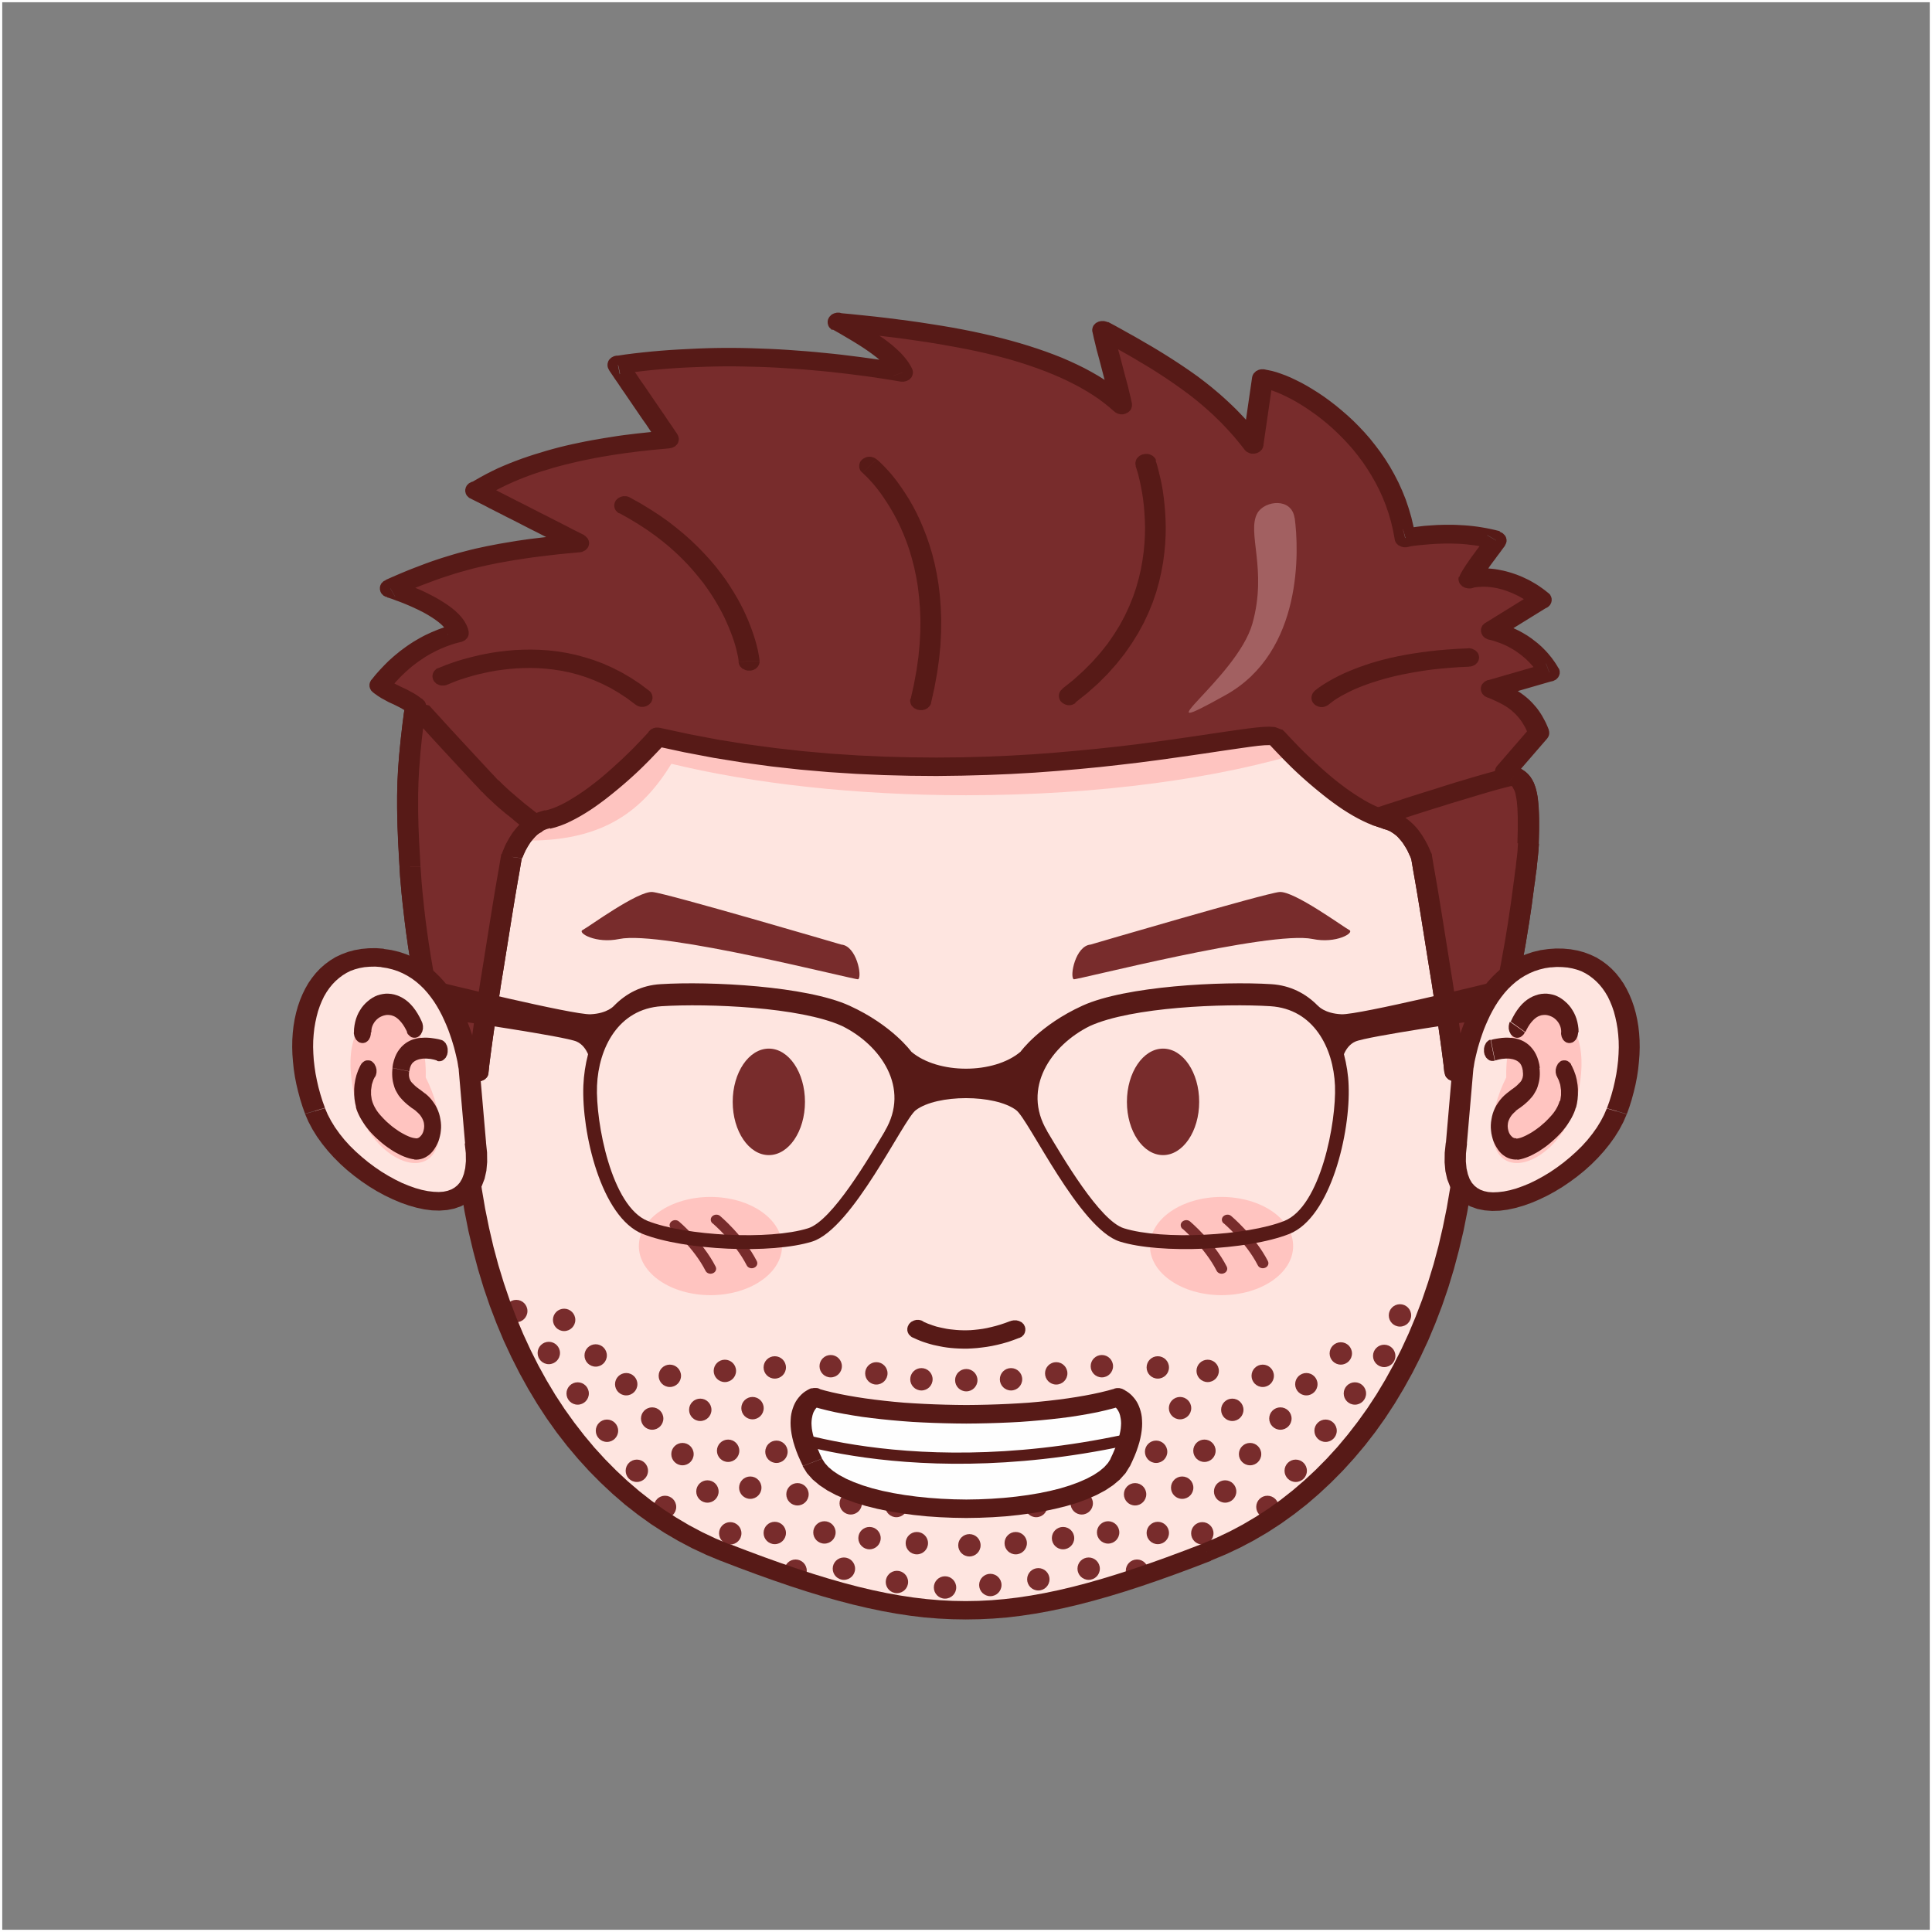 <?xml version="1.0" encoding="UTF-8"?>
<!DOCTYPE svg PUBLIC "-//W3C//DTD SVG 1.1//EN" "http://www.w3.org/Graphics/SVG/1.1/DTD/svg11.dtd">
<!-- Creator: CorelDRAW X6 -->
<svg xmlns="http://www.w3.org/2000/svg" xml:space="preserve" width="172.708mm" height="172.708mm" version="1.1" style="shape-rendering:geometricPrecision; text-rendering:geometricPrecision; image-rendering:optimizeQuality; fill-rule:evenodd; clip-rule:evenodd"
viewBox="0 0 17271 17271"
 xmlns:xlink="http://www.w3.org/1999/xlink">
 <rect x="0" y="0" width="17271" height="17271" fill="#808080" stroke="none"/>
 <defs>
  <style type="text/css">
   <![CDATA[
    .str1 {stroke:#FEFEFE;stroke-width:20}
    .str0 {stroke:#571A17;stroke-width:100}
    .fil5 {fill:none}
    .fil6 {fill:#FEFEFE}
    .fil8 {fill:#571A17}
    .fil1 {fill:#782C2C}
    .fil9 {fill:#A26061}
    .fil7 {fill:#FEC4C0}
    .fil0 {fill:#FEE5E0}
    .fil3 {fill:#FFC4C0}
    .fil2 {fill:#571A17;fill-rule:nonzero}
    .fil4 {fill:#782C2C;fill-rule:nonzero}
   ]]>
  </style>
    <clipPath id="id0">
     <path d="M6482 13876c1769,689 2537,689 4306,0 1357,-528 2337,-2085 2337,-4183 0,-265 -370,-2367 -413,-2555 -296,-1289 -2640,-1690 -3892,-866 -59,-9 -121,-16 -185,-23 -64,7 -126,15 -185,23 -1252,-824 -3596,-423 -3892,866 -43,188 -413,2290 -413,2555 0,2098 980,3654 2337,4183z"/>
    </clipPath>
     <clipPath id="id1">
      <path d="M6351 10700c354,0 640,197 640,439 0,243 -287,439 -640,439 -354,0 -640,-197 -640,-439 0,-243 287,-439 640,-439z"/>
     </clipPath>
     <clipPath id="id2">
      <path d="M10920 10700c354,0 640,197 640,439 0,243 -287,439 -640,439 -354,0 -640,-197 -640,-439 0,-243 287,-439 640,-439z"/>
     </clipPath>
    <clipPath id="id3">
     <path d="M7284 12492c659,201 2049,201 2708,0 0,0 265,95 21,582 -277,553 -2474,553 -2751,0 -243,-487 21,-582 21,-582z"/>
    </clipPath>
     <clipPath id="id4">
      <path d="M13078 9561c0,0 105,-928 774,-996 669,-69 861,689 602,1368 -258,679 -1576,1270 -1434,286l57 -658z"/>
     </clipPath>
     <clipPath id="id5">
      <path d="M4193 9561c0,0 -105,-928 -774,-996 -669,-69 -861,689 -602,1368 258,679 1576,1270 1434,286l-57 -658z"/>
     </clipPath>
 </defs>
 <g id="图层_x0020_1">
  <g id="_1236321032">
   <path class="fil0" d="M6482 13876c1769,689 2537,689 4306,0 1357,-528 2337,-2085 2337,-4183 0,-265 -370,-2367 -413,-2555 -296,-1289 -2640,-1690 -3892,-866 -59,-9 -121,-16 -185,-23 -64,7 -126,15 -185,23 -1252,-824 -3596,-423 -3892,866 -43,188 -413,2290 -413,2555 0,2098 980,3654 2337,4183z"/>
   <g style="clip-path:url(#id0)">
    <g>
     <circle class="fil1" cx="8638" cy="12338" r="100"/>
     <circle class="fil1" cx="9038" cy="12330" r="100"/>
     <circle class="fil1" cx="9442" cy="12277" r="100"/>
     <circle class="fil1" cx="9850" cy="12213" r="100"/>
     <circle class="fil1" cx="10350" cy="12224" r="100"/>
     <circle class="fil1" cx="10796" cy="12255" r="100"/>
     <circle class="fil1" cx="11288" cy="12299" r="100"/>
     <circle class="fil1" cx="11678" cy="12374" r="100"/>
     <circle class="fil1" cx="12112" cy="12457" r="100"/>
     <circle class="fil1" cx="10549" cy="12588" r="100"/>
     <circle class="fil1" cx="11016" cy="12603" r="100"/>
     <circle class="fil1" cx="11446" cy="12681" r="100"/>
     <circle class="fil1" cx="11850" cy="12790" r="100"/>
     <circle class="fil1" cx="10335" cy="12978" r="100"/>
     <circle class="fil1" cx="10767" cy="12969" r="100"/>
     <circle class="fil1" cx="11175" cy="12999" r="100"/>
     <circle class="fil1" cx="11583" cy="13148" r="100"/>
     <circle class="fil1" cx="10147" cy="13358" r="100"/>
     <circle class="fil1" cx="10568" cy="13299" r="100"/>
     <circle class="fil1" cx="10952" cy="13333" r="100"/>
     <circle class="fil1" cx="11330" cy="13471" r="100"/>
     <circle class="fil1" cx="10350" cy="13704" r="100"/>
     <circle class="fil1" cx="10748" cy="13707" r="100"/>
     <circle class="fil1" cx="9906" cy="13699" r="100"/>
     <circle class="fil1" cx="9503" cy="13750" r="100"/>
     <circle class="fil1" cx="9080" cy="13795" r="100"/>
     <circle class="fil1" cx="9732" cy="14023" r="100"/>
     <circle class="fil1" cx="10164" cy="14041" r="100"/>
     <circle class="fil1" cx="9282" cy="14118" r="100"/>
     <circle class="fil1" cx="8853" cy="14169" r="100"/>
     <circle class="fil1" cx="9670" cy="13439" r="100"/>
     <circle class="fil1" cx="9263" cy="13463" r="100"/>
     <circle class="fil1" cx="8237" cy="12330" r="100"/>
     <circle class="fil1" cx="7834" cy="12277" r="100"/>
     <circle class="fil1" cx="7426" cy="12213" r="100"/>
     <circle class="fil1" cx="6926" cy="12224" r="100"/>
     <circle class="fil1" cx="6480" cy="12255" r="100"/>
     <circle class="fil1" cx="5988" cy="12299" r="100"/>
     <circle class="fil1" cx="5598" cy="12374" r="100"/>
     <circle class="fil1" cx="5164" cy="12457" r="100"/>
     <circle class="fil1" cx="6727" cy="12588" r="100"/>
     <circle class="fil1" cx="6260" cy="12603" r="100"/>
     <circle class="fil1" cx="5830" cy="12681" r="100"/>
     <circle class="fil1" cx="5426" cy="12790" r="100"/>
     <circle class="fil1" cx="6941" cy="12978" r="100"/>
     <circle class="fil1" cx="6509" cy="12969" r="100"/>
     <circle class="fil1" cx="6101" cy="12999" r="100"/>
     <circle class="fil1" cx="5693" cy="13148" r="100"/>
     <circle class="fil1" cx="7129" cy="13358" r="100"/>
     <circle class="fil1" cx="6707" cy="13299" r="100"/>
     <circle class="fil1" cx="6324" cy="13333" r="100"/>
     <circle class="fil1" cx="5945" cy="13471" r="100"/>
     <circle class="fil1" cx="6926" cy="13704" r="100"/>
     <circle class="fil1" cx="6528" cy="13707" r="100"/>
     <circle class="fil1" cx="7370" cy="13699" r="100"/>
     <circle class="fil1" cx="7773" cy="13750" r="100"/>
     <circle class="fil1" cx="8196" cy="13795" r="100"/>
     <circle class="fil1" cx="8666" cy="13814" r="100"/>
     <circle class="fil1" cx="7544" cy="14023" r="100"/>
     <circle class="fil1" cx="7112" cy="14041" r="100"/>
     <circle class="fil1" cx="8018" cy="14142" r="100"/>
     <circle class="fil1" cx="8448" cy="14191" r="100"/>
     <circle class="fil1" cx="7605" cy="13439" r="100"/>
     <circle class="fil1" cx="8013" cy="13463" r="100"/>
     <circle class="fil1" cx="5325" cy="12117" r="100"/>
     <circle class="fil1" cx="4906" cy="12095" r="100"/>
     <circle class="fil1" cx="5043" cy="11799" r="100"/>
     <circle class="fil1" cx="4615" cy="11720" r="100"/>
     <circle class="fil1" cx="11986" cy="12099" r="100"/>
     <circle class="fil1" cx="12374" cy="12121" r="100"/>
     <circle class="fil1" cx="12515" cy="11759" r="100"/>
    </g>
   </g>
   <g>
    <path class="fil2" d="M10751 13801l76 151 0 0 -164 63 -159 59 -154 55 -149 51 -145 47 -141 43 -138 39 -134 35 -132 31 -129 27 -127 23 -126 19 -125 15 -124 10 -123 6 -123 2 -123 -2 -123 -6 -124 -10 -125 -15 -126 -19 -127 -23 -129 -27 -132 -31 -134 -35 -138 -39 -141 -43 -145 -47 -149 -51 -154 -55 -159 -59 -164 -63 76 -151 162 62 156 58 151 54 146 50 142 46 137 42 133 38 130 34 127 30 124 26 122 22 119 18 118 14 117 10 116 6 115 2 115 -2 116 -6 117 -10 118 -14 119 -18 122 -22 124 -26 127 -30 130 -34 133 -38 137 -42 142 -46 146 -50 151 -54 156 -58 162 -62 0 0zm2281 -4107l187 0 0 0 -3 197 -9 194 -14 191 -20 187 -25 184 -30 180 -35 176 -41 173 -45 169 -50 165 -55 161 -60 157 -64 153 -69 148 -73 144 -77 139 -81 135 -85 130 -89 125 -93 120 -97 115 -100 110 -104 105 -107 100 -110 95 -114 89 -117 84 -120 78 -123 72 -125 66 -128 60 -130 54 -76 -151 122 -51 120 -57 117 -62 115 -68 113 -73 110 -79 107 -84 105 -90 102 -95 99 -100 96 -105 92 -110 89 -115 86 -120 82 -125 78 -130 74 -134 70 -139 66 -143 62 -148 58 -152 53 -156 49 -160 44 -164 39 -168 35 -172 30 -176 24 -179 19 -183 14 -186 8 -190 3 -193 0 0zm-411 -2538l184 -33 0 0 5 25 7 34 9 44 10 53 11 61 13 69 14 76 15 82 16 88 17 93 17 98 18 101 18 104 18 107 18 108 18 109 18 109 18 109 18 108 17 106 17 103 16 100 15 96 14 92 13 87 11 81 10 74 9 67 7 59 5 51 3 42 1 34 -187 0 -1 -26 -3 -38 -5 -48 -7 -57 -8 -66 -10 -73 -11 -80 -13 -86 -14 -91 -15 -96 -16 -100 -16 -103 -17 -106 -18 -107 -18 -109 -18 -109 -18 -109 -18 -108 -18 -106 -18 -104 -18 -101 -17 -97 -16 -93 -16 -88 -15 -82 -14 -76 -13 -69 -11 -61 -10 -52 -8 -43 -7 -33 -5 -22 0 0zm-3815 -801l31 -162 -72 15 126 -77 132 -69 137 -62 141 -55 145 -47 149 -40 152 -33 154 -26 156 -19 157 -12 157 -5 157 1 157 8 156 14 154 21 152 27 149 34 146 40 142 47 138 53 133 59 127 65 121 72 114 78 107 84 99 90 90 96 80 103 70 109 59 114 48 120 36 126 -184 33 -32 -111 -42 -106 -52 -101 -62 -96 -71 -91 -80 -86 -89 -81 -96 -76 -104 -71 -111 -66 -117 -60 -123 -55 -128 -49 -133 -43 -137 -38 -140 -32 -143 -26 -145 -20 -147 -14 -148 -7 -148 -1 -148 5 -148 11 -146 18 -144 24 -142 31 -139 37 -135 44 -131 51 -126 57 -121 64 -115 70 -72 15zm-41 -147l112 132 -4 2 -4 2 -4 2 -4 2 -4 2 -4 1 -4 1 -4 1 -4 1 -4 1 -4 0 -5 0 -5 0 -5 0 -4 0 -4 0 -4 -1 -4 -1 -4 -1 -4 -1 -4 -1 -4 -2 -4 -2 -4 -2 -4 -2 -4 -2 -4 -2 -4 -3 -3 -3 -3 -3 -3 -3 -3 -3 -3 -3 -3 -4 -2 -4 -2 -4 -2 -4 -2 -4 -1 -4 -1 -4 -1 -4 -1 -4 -1 -4 0 -4 0 -4 0 -4 0 -4 1 -4 1 -4 1 -4 1 -4 1 -4 2 -4 2 -4 2 -4 2 -4 2 -3 3 -3 3 -3 3 -3 3 -3 3 -3 4 -3 4 -3zm-118 124l-22 -163 22 0 6 1 6 1 6 1 6 1 6 1 6 1 6 1 6 1 6 1 6 1 6 1 6 1 6 1 6 1 6 1 6 1 6 1 6 1 6 1 6 1 6 1 6 1 6 1 6 1 6 1 6 1 6 1 6 1 6 1 6 1 6 1 6 1 -31 162 -5 -1 -5 -1 -5 -1 -5 -1 -5 -1 -5 -1 -5 -1 -6 -1 -5 -1 -6 -1 -6 -1 -6 -1 -6 -1 -6 -1 -6 -1 -6 -1 -6 -1 -6 -1 -6 -1 -6 -1 -6 -1 -6 -1 -6 -1 -6 -1 -6 -1 -6 -1 -6 -1 -6 -1 -6 -1 -6 -1 -6 -1 -6 -1 22 0zm0 -163l-22 163 -5 -1 -5 -1 -5 -1 -4 -1 -4 -1 -4 -2 -4 -2 -4 -2 -4 -2 -4 -2 -4 -2 -3 -3 -3 -3 -3 -3 -3 -3 -3 -3 -3 -3 -3 -3 -2 -3 -2 -3 -2 -4 -2 -4 -2 -4 -1 -4 -1 -4 -1 -4 -1 -4 0 -4 0 -4 0 -4 0 -4 0 -4 1 -4 1 -4 1 -4 1 -4 2 -4 2 -4 2 -4 2 -4 2 -3 3 -3 3 -3 3 -3 3 -3 3 -3 3 -3 3 -3 4 -2 4 -2 4 -2 4 -2 4 -2 4 -2 4 -1 4 -1 4 -1 5 -1 5 -1 5 0 5 0 5 0 5 0 5 0zm-253 171l112 -132 -72 -15 6 -1 6 -1 6 -1 6 -1 6 -1 6 -1 6 -1 6 -1 6 -1 6 -1 6 -1 6 -1 6 -1 6 -1 6 -1 6 -1 6 -1 6 -1 6 -1 6 -1 6 -1 6 -1 6 -1 6 -1 6 -1 6 -1 6 -1 6 -1 6 -1 6 -1 6 -1 6 -1 22 163 -6 1 -6 1 -6 1 -6 1 -6 1 -6 1 -6 1 -6 1 -6 1 -6 1 -6 1 -6 1 -6 1 -6 1 -6 1 -6 1 -6 1 -6 1 -6 1 -6 1 -6 1 -6 1 -6 1 -5 1 -6 1 -5 1 -5 1 -5 1 -5 1 -5 1 -5 1 -5 1 -72 -15zm41 -147l31 162 -5 1 -5 0 -5 0 -5 0 -5 0 -5 0 -5 -1 -4 -1 -4 -1 -4 -1 -4 -1 -4 -2 -4 -2 -4 -2 -4 -2 -4 -2 -4 -2 -3 -3 -3 -3 -3 -3 -3 -3 -3 -3 -3 -3 -3 -3 -2 -3 -2 -4 -2 -4 -2 -4 -2 -4 -1 -4 -1 -4 -1 -4 -1 -4 0 -4 0 -4 0 -4 0 -4 1 -4 1 -4 1 -4 1 -4 1 -4 2 -4 2 -4 2 -4 2 -3 2 -3 3 -3 3 -3 3 -3 3 -3 3 -3 3 -3 3 -3 4 -2 4 -2 4 -2 4 -2 4 -2 4 -2 4 -1 5 -1 5 -1 5 -1zm-3784 964l-184 -33 0 0 36 -126 48 -120 59 -114 70 -109 80 -103 90 -96 99 -90 107 -84 114 -78 121 -72 127 -65 133 -59 138 -53 142 -47 146 -40 149 -34 152 -27 154 -21 156 -14 157 -8 157 -1 157 5 157 12 156 19 154 26 152 33 149 40 145 47 141 55 137 62 132 69 126 77 -112 132 -115 -70 -121 -64 -126 -57 -131 -51 -135 -44 -139 -37 -142 -31 -144 -24 -146 -18 -148 -11 -148 -5 -148 1 -148 7 -147 14 -145 20 -143 26 -140 32 -137 38 -133 43 -128 49 -123 55 -117 60 -111 66 -104 71 -96 76 -89 81 -80 86 -71 91 -62 96 -52 101 -42 106 -32 111 0 0zm-411 2539l-187 0 0 0 1 -34 3 -42 5 -51 7 -59 9 -67 10 -74 11 -81 13 -87 14 -92 15 -96 16 -100 17 -103 17 -106 18 -108 18 -109 18 -109 18 -109 18 -108 18 -107 18 -104 18 -101 17 -98 17 -93 16 -88 15 -82 14 -76 13 -69 11 -61 10 -53 9 -44 7 -34 5 -25 184 33 -5 22 -7 33 -8 43 -10 52 -11 61 -13 69 -14 76 -15 82 -16 88 -16 93 -17 97 -18 101 -18 104 -18 106 -18 108 -18 109 -18 109 -18 109 -18 107 -17 106 -16 103 -16 100 -15 96 -14 91 -13 86 -11 80 -10 73 -8 66 -7 57 -5 48 -3 38 -1 26 0 0zm2281 4107l-76 151 0 0 -130 -54 -128 -60 -125 -66 -123 -72 -120 -78 -117 -84 -114 -89 -110 -95 -107 -100 -104 -105 -100 -110 -97 -115 -93 -120 -89 -125 -85 -130 -81 -135 -77 -139 -73 -144 -69 -148 -64 -153 -60 -157 -55 -161 -50 -165 -45 -169 -41 -173 -35 -176 -30 -180 -25 -184 -20 -187 -14 -191 -9 -194 -3 -197 187 0 3 193 8 190 14 186 19 183 24 179 30 176 35 172 39 168 44 164 49 160 53 156 58 152 62 148 66 143 70 139 74 134 78 130 82 125 86 120 89 115 92 110 96 105 99 100 102 95 105 90 107 84 110 79 113 73 115 68 117 62 120 57 122 51 0 0z"/>
   </g>
   <path class="fil1" d="M6873 9374c178,0 323,213 323,476 0,263 -145,476 -323,476 -178,0 -323,-213 -323,-476 0,-263 145,-476 323,-476zm3524 0c178,0 323,213 323,476 0,263 -145,476 -323,476 -178,0 -323,-213 -323,-476 0,-263 145,-476 323,-476z"/>
   <g id="_563443152">
    <path class="fil3" d="M6351 10700c354,0 640,197 640,439 0,243 -287,439 -640,439 -354,0 -640,-197 -640,-439 0,-243 287,-439 640,-439z"/>
    <g style="clip-path:url(#id1)">
     <g>
      <path id="1" class="fil4" d="M6002 10986c-20,-17 -22,-46 -3,-64 19,-18 50,-20 70,-3 1,1 214,180 328,403 12,23 1,50 -24,60 -25,11 -55,1 -66,-22 -106,-208 -304,-374 -304,-375zm368 -49c-20,-17 -22,-46 -3,-64 19,-18 50,-20 70,-3 1,1 214,180 328,403 12,23 1,50 -24,60 -25,11 -55,1 -66,-22 -106,-208 -304,-374 -304,-375z"/>
     </g>
    </g>
    <path class="fil5" d="M6351 10700c354,0 640,197 640,439 0,243 -287,439 -640,439 -354,0 -640,-197 -640,-439 0,-243 287,-439 640,-439z"/>
    <path class="fil3" d="M10920 10700c354,0 640,197 640,439 0,243 -287,439 -640,439 -354,0 -640,-197 -640,-439 0,-243 287,-439 640,-439z"/>
    <g style="clip-path:url(#id2)">
     <g>
      <path id="1" class="fil4" d="M10571 10986c-20,-17 -22,-46 -3,-64 19,-18 50,-20 70,-3 1,1 214,180 328,403 12,23 1,50 -24,60 -25,11 -55,1 -66,-22 -106,-208 -304,-374 -304,-375zm368 -49c-20,-17 -22,-46 -3,-64 19,-18 50,-20 70,-3 1,1 214,180 328,403 12,23 1,50 -24,60 -25,11 -55,1 -66,-22 -106,-208 -304,-374 -304,-375z"/>
     </g>
    </g>
    <path class="fil5" d="M10920 10700c354,0 640,197 640,439 0,243 -287,439 -640,439 -354,0 -640,-197 -640,-439 0,-243 287,-439 640,-439z"/>
   </g>
   <g>
    <path class="fil2" d="M8254 11815l-99 140 -4 -2 -4 -3 -4 -3 -3 -3 -3 -3 -3 -3 -3 -3 -3 -3 -3 -3 -2 -3 -2 -4 -2 -4 -2 -4 -2 -4 -1 -4 -1 -4 -1 -4 -1 -4 0 -4 0 -4 0 -4 0 -4 0 -4 1 -4 1 -4 1 -4 1 -4 2 -4 2 -4 2 -4 2 -4 2 -4 3 -4 3 -3 3 -3 3 -3 3 -3 3 -3 4 -3 4 -2 4 -2 4 -2 4 -2 4 -2 4 -2 4 -1 4 -1 4 -1 4 -1 4 -1 4 0 5 0 5 0 5 0 5 0 5 1 5 1 4 1 4 1 4 1 4 2 4 2 4 2 4 2zm779 -5l78 150 -50 19 -49 17 -49 14 -48 12 -47 10 -46 8 -45 6 -44 5 -42 3 -41 2 -40 0 -38 -1 -37 -2 -36 -3 -34 -4 -33 -5 -31 -6 -29 -6 -28 -6 -26 -7 -24 -7 -22 -7 -21 -7 -19 -7 -17 -7 -15 -6 -13 -6 -11 -5 -9 -4 -7 -3 -4 -2 -3 -2 99 -140 -1 0 2 1 4 2 6 3 8 3 9 4 11 5 13 5 15 5 16 6 18 6 19 6 21 5 22 5 24 5 25 5 27 4 28 3 29 3 30 2 32 1 33 0 34 -1 35 -3 36 -4 37 -5 38 -7 39 -9 40 -10 41 -12 42 -14 43 -16zm78 150l-78 -150 4 -2 4 -1 5 -1 5 -1 5 -1 5 -1 5 0 5 0 5 0 5 0 5 0 4 1 4 1 4 1 4 1 4 1 4 1 4 2 4 2 4 2 4 2 4 2 4 2 3 3 3 3 3 3 3 3 3 3 3 3 2 4 2 4 2 4 2 4 2 4 1 4 1 4 1 4 1 4 0 4 0 4 0 4 0 4 0 4 -1 4 -1 4 -1 4 -1 4 -1 4 -2 4 -2 4 -2 4 -2 3 -2 3 -3 3 -3 3 -3 3 -3 3 -3 3 -4 3 -4 2 -4 2 -4 2 -4 2 -4 2z"/>
   </g>
   <path class="fil6" d="M7284 12492c659,201 2049,201 2708,0 0,0 265,95 21,582 -277,553 -2474,553 -2751,0 -243,-487 21,-582 21,-582z"/>
   <g style="clip-path:url(#id3)">
    <g>
     <path id="1" class="fil5 str0" d="M6882 12778c0,0 1410,579 3572,0"/>
    </g>
   </g>
   <g>
    <path class="fil2" d="M10028 12415l-71 153 66 2 -67 19 -71 18 -74 17 -78 15 -81 14 -83 13 -86 11 -88 10 -90 9 -92 8 -93 7 -95 5 -96 4 -97 3 -97 2 -97 1 -97 -1 -97 -2 -97 -3 -96 -4 -95 -5 -93 -7 -92 -8 -90 -9 -88 -10 -86 -11 -83 -13 -81 -14 -78 -15 -74 -17 -71 -18 -67 -19 61 -156 61 17 65 16 69 15 73 14 76 13 79 12 82 11 85 10 87 9 89 8 91 6 92 5 93 4 94 3 94 2 95 1 95 -1 94 -2 94 -3 93 -4 92 -5 91 -6 89 -8 87 -9 85 -10 82 -11 79 -12 76 -13 73 -14 69 -15 65 -16 61 -17 66 2zm-5 154l-61 -156 5 -1 5 -1 5 -1 5 -1 5 0 5 0 5 0 5 0 5 0 4 1 4 1 4 1 4 1 4 1 4 1 4 2 4 2 4 2 4 2 4 2 4 2 3 3 3 3 3 3 3 3 3 3 3 3 2 3 2 4 2 4 2 4 2 4 1 4 1 4 1 4 1 4 1 4 0 4 0 4 0 4 0 4 -1 4 -1 4 -1 4 -1 4 -1 4 -2 4 -2 4 -2 4 -2 3 -2 3 -3 3 -3 3 -3 3 -3 3 -3 3 -3 3 -4 2 -4 2 -4 2 -4 2 -4 2 -4 2 -5 1zm76 537l-172 -66 0 0 20 -42 17 -40 15 -37 12 -35 10 -33 8 -30 6 -28 4 -26 2 -24 1 -22 -1 -20 -2 -18 -3 -16 -3 -15 -4 -13 -4 -12 -5 -10 -5 -9 -5 -8 -5 -7 -5 -6 -5 -5 -5 -4 -4 -4 -4 -3 -3 -2 -3 -2 -2 -1 -1 -1 0 0 0 0 3 1 71 -153 5 2 5 2 6 3 8 4 9 5 10 6 11 7 11 8 12 10 12 11 12 13 12 14 12 16 11 17 10 19 9 20 8 22 7 23 6 25 4 26 2 28 1 29 -1 31 -3 32 -5 34 -7 35 -9 37 -12 39 -14 41 -17 43 -20 45 -22 47 0 0zm-2922 0l172 -66 0 0 24 38 33 37 43 36 53 35 62 33 71 31 79 29 85 26 92 23 97 20 102 17 105 14 108 11 111 8 112 5 113 2 113 -2 112 -5 111 -8 108 -11 105 -14 102 -17 97 -20 92 -23 85 -26 79 -29 71 -31 62 -33 53 -35 43 -36 33 -37 24 -38 172 66 -39 63 -51 57 -61 51 -69 46 -77 41 -84 37 -90 33 -96 29 -101 25 -105 22 -109 18 -112 15 -115 12 -117 8 -118 5 -119 2 -119 -2 -118 -5 -117 -8 -115 -12 -112 -15 -109 -18 -105 -22 -101 -25 -96 -29 -90 -33 -84 -37 -77 -41 -69 -46 -61 -51 -51 -57 -39 -63 0 0zm138 -693l-61 156 66 -2 3 -1 0 0 0 0 -1 1 -2 1 -3 2 -3 2 -4 3 -4 4 -5 4 -5 5 -5 6 -5 7 -5 8 -5 9 -5 10 -4 12 -4 13 -3 15 -3 16 -2 18 -1 20 1 22 2 24 4 26 6 28 8 30 10 33 12 35 15 37 17 40 20 42 -172 66 -22 -47 -20 -45 -17 -43 -14 -41 -12 -39 -9 -37 -7 -35 -5 -34 -3 -32 -1 -31 1 -29 2 -28 4 -26 6 -25 7 -23 8 -22 9 -20 10 -19 11 -17 12 -16 12 -14 12 -13 12 -11 12 -10 11 -8 11 -7 10 -6 9 -5 8 -4 6 -3 5 -2 5 -2 66 -2zm5 154l-71 -153 5 -2 5 -1 5 -1 5 -1 5 -1 5 0 5 0 5 0 5 0 5 0 4 1 4 1 4 1 4 1 4 1 4 1 4 2 4 2 4 2 4 2 4 2 4 2 3 3 3 3 3 3 3 3 3 3 3 3 3 3 2 4 2 4 2 4 2 4 1 4 1 4 1 4 1 4 1 4 0 4 0 4 0 4 0 4 -1 4 -1 4 -1 4 -1 4 -1 4 -2 4 -2 4 -2 4 -2 3 -2 3 -3 3 -3 3 -3 3 -3 3 -3 3 -3 3 -4 3 -4 2 -4 2 -4 2 -4 2 -4 2z"/>
   </g>
   <path class="fil7" d="M8635 4381c2393,0 4333,611 4333,1364 0,753 -1940,1364 -4333,1364 -991,0 -1904,-105 -2633,-281 -252,410 -595,686 -1271,686 -676,0 211,-584 211,-1337 0,-753 170,-182 671,-182 501,0 -12,-918 156,-855 795,-307 1511,-759 2867,-759z"/>
   <g>
    <path class="fil1" d="M13455 6897c153,79 224,55 204,644 -6,172 -8,147 -41,413 -60,470 -170,1053 -325,1628l-284 0c-37,-356 -195,-1316 -301,-1925 -59,-156 -157,-297 -321,-334 -414,-93 -984,-739 -984,-739 -145,-101 -2720,649 -5525,0 0,0 -570,647 -984,739 -164,37 -262,177 -321,334 -105,609 -263,1569 -300,1925l-291 0c-201,-738 -289,-1394 -317,-1834 -40,-640 -26,-895 48,-1439 -90,-75 -227,-111 -318,-186 147,-191 383,-391 698,-467 -43,-229 -606,-399 -606,-399 567,-257 977,-340 1682,-404 -178,-94 -741,-377 -918,-470 489,-304 1148,-411 1721,-459 -130,-194 -320,-468 -450,-662 826,-126 1717,-71 2543,67 -84,-173 -333,-311 -575,-449 1155,108 2049,294 2534,737 -40,-181 -128,-487 -168,-668 644,347 1017,601 1343,1019l85 -586c287,32 1135,522 1275,1426 0,0 419,-89 813,20 0,0 -222,291 -239,346 258,-54 505,70 641,184l-448 277c219,48 416,192 520,372l-515 149c184,73 335,162 423,394l-303 350z"/>
    <path id="1" class="fil2" d="M13752 7543l-187 -5 0 0 2 -53 1 -49 1 -46 0 -43 -1 -39 -1 -36 -2 -33 -2 -30 -2 -28 -3 -25 -3 -22 -4 -20 -4 -17 -4 -15 -4 -13 -4 -11 -4 -9 -4 -7 -4 -6 -4 -5 -4 -4 -4 -4 -5 -4 -6 -4 -7 -4 -8 -5 -10 -5 -11 -5 -12 -6 -13 -6 -14 -7 -15 -8 95 -142 13 6 13 6 13 6 13 6 14 7 14 7 14 8 14 9 15 10 14 11 14 13 13 14 12 15 11 17 10 18 9 19 8 20 7 21 6 22 5 24 5 25 4 27 3 29 3 31 2 34 2 36 1 39 1 41 0 44 -1 47 -1 51 -2 54 0 0zm-42 420l-186 -18 0 0 3 -24 3 -23 3 -21 3 -20 2 -18 2 -17 2 -16 2 -15 2 -14 2 -13 2 -12 1 -11 1 -10 1 -10 1 -9 1 -9 1 -9 1 -8 1 -8 1 -8 1 -8 1 -8 1 -9 1 -9 1 -10 1 -10 1 -11 1 -12 0 -12 1 -13 1 -14 1 -16 187 5 -1 16 -1 15 -1 14 -1 13 -1 12 -1 11 -1 11 -1 10 -1 10 -1 10 -1 9 -1 9 -1 9 -1 9 -1 9 -1 9 -1 10 -1 10 -1 10 -1 11 -1 11 -2 12 -2 13 -2 14 -2 15 -2 16 -2 17 -2 18 -3 19 -3 21 -3 22 -3 24 0 0zm-418 1702l0 -165 -91 63 14 -54 14 -54 14 -54 14 -54 13 -54 13 -54 13 -53 12 -53 12 -53 12 -53 12 -53 11 -53 11 -52 11 -52 11 -52 10 -52 10 -51 10 -51 9 -51 9 -50 9 -50 9 -50 8 -49 8 -49 8 -48 7 -48 7 -47 7 -46 7 -46 6 -45 6 -45 6 -44 186 18 -6 45 -6 45 -6 46 -7 47 -7 47 -7 48 -8 48 -8 49 -8 49 -8 50 -9 50 -9 51 -9 51 -10 51 -10 52 -10 52 -10 52 -11 53 -11 53 -11 53 -12 53 -12 53 -12 54 -12 54 -13 54 -13 54 -13 54 -13 54 -14 54 -14 54 -14 54 -14 54 -91 63zm-91 -101l182 38 -1 4 -1 4 -2 4 -2 4 -2 4 -2 4 -2 3 -3 3 -3 3 -3 3 -3 3 -3 3 -3 3 -4 2 -4 2 -4 2 -4 2 -4 2 -4 2 -4 1 -4 1 -4 1 -4 1 -4 1 -5 1 -5 0 -5 0 -5 0 -5 0 -5 0 -5 -1 -5 -1 -5 -1 -5 -1 -4 -1 -4 -2 -4 -2 -4 -2 -4 -2 -4 -2 -4 -2 -3 -3 -3 -3 -3 -3 -3 -3 -3 -3 -3 -3 -2 -3 -2 -3 -2 -4 -2 -4 -2 -4 -2 -4 -1 -4 -1 -4 -1 -4 -1 -4 0 -4 0 -4 0 -4 0 -4 1 -4 1 -4 1 -4zm-193 -63l284 0 0 165 -284 0 -93 -75 93 -90zm0 0l0 165 -5 0 -5 0 -5 -1 -5 -1 -5 -1 -4 -1 -4 -1 -4 -1 -4 -2 -4 -2 -4 -2 -4 -2 -4 -2 -4 -2 -3 -3 -3 -3 -3 -3 -3 -3 -3 -3 -3 -3 -2 -3 -2 -3 -2 -4 -2 -4 -2 -4 -1 -4 -1 -4 -1 -4 -1 -4 -1 -4 0 -4 0 -4 0 -4 0 -4 1 -4 1 -4 1 -4 1 -4 1 -4 2 -4 2 -4 2 -4 2 -3 2 -3 3 -3 3 -3 3 -3 3 -3 3 -3 3 -3 4 -2 4 -2 4 -2 4 -2 4 -2 4 -2 4 -1 4 -1 4 -1 5 -1 5 -1 5 -1 5 0 5 0zm-390 -1817l178 -52 4 13 10 58 10 60 11 62 11 63 11 65 11 66 11 67 11 68 11 68 11 69 11 69 11 69 11 69 11 69 11 69 11 68 11 67 10 66 10 65 10 64 10 63 9 61 9 59 8 57 8 55 7 53 7 50 6 48 6 45 5 42 5 39 4 36 -187 15 -4 -35 -4 -38 -5 -41 -6 -44 -6 -47 -7 -50 -7 -52 -8 -55 -8 -57 -9 -59 -9 -61 -10 -62 -10 -64 -10 -65 -10 -66 -11 -67 -11 -68 -11 -68 -11 -69 -11 -69 -11 -69 -11 -69 -11 -69 -11 -68 -11 -68 -11 -67 -11 -66 -11 -65 -11 -63 -11 -62 -10 -60 -10 -58 4 13zm182 -38l-185 25 -1 -4 0 -4 0 -4 0 -4 0 -4 1 -4 1 -4 1 -4 1 -4 1 -4 2 -4 2 -4 2 -4 2 -3 2 -3 3 -3 3 -3 3 -3 3 -3 3 -3 3 -3 4 -2 4 -2 4 -2 4 -2 4 -2 4 -2 4 -2 4 -1 5 -1 5 -1 5 -1 5 -1 5 0 5 0 5 0 5 0 5 1 5 1 4 1 4 1 4 1 4 1 4 2 4 2 4 2 4 2 4 2 4 2 3 3 3 3 3 3 3 3 3 3 3 3 2 3 2 3 2 4 2 4 2 4 2 4 1 4 1 4 1 4zm-436 -241l46 -160 0 0 20 5 19 6 19 6 18 7 18 8 17 8 16 9 16 10 15 10 15 11 14 11 14 12 13 12 13 12 12 13 12 13 11 13 11 14 10 14 10 14 10 14 9 15 9 15 9 15 8 15 8 15 8 15 7 15 7 16 7 16 6 16 6 16 -178 52 -5 -13 -5 -13 -6 -13 -6 -13 -6 -13 -6 -13 -6 -12 -7 -12 -7 -12 -7 -11 -7 -11 -7 -11 -7 -10 -8 -10 -8 -10 -8 -9 -8 -9 -8 -9 -8 -8 -9 -8 -9 -7 -9 -7 -9 -6 -9 -6 -9 -6 -9 -5 -10 -5 -10 -4 -10 -4 -10 -3 -11 -3 -11 -3 0 0zm-1019 -754l116 -130 16 14 1 1 5 5 8 8 11 12 13 14 16 17 19 20 21 22 23 24 25 26 27 27 29 28 31 30 32 30 34 31 35 32 36 32 37 32 38 32 39 31 39 30 40 30 40 28 40 27 40 25 39 24 39 22 38 19 37 17 36 14 34 11 32 8 -46 160 -46 -12 -46 -15 -46 -18 -45 -21 -45 -23 -45 -25 -45 -27 -44 -28 -44 -30 -43 -31 -43 -32 -42 -33 -41 -33 -40 -33 -39 -33 -38 -33 -37 -33 -35 -32 -34 -32 -32 -31 -30 -30 -28 -28 -26 -27 -24 -25 -22 -23 -19 -20 -17 -18 -14 -15 -11 -12 -8 -9 -5 -6 -2 -2 16 14zm-5393 -14l-148 -101 98 -29 259 56 258 49 256 41 253 34 250 28 247 22 243 16 239 11 235 6 230 2 225 -2 219 -6 213 -9 207 -12 200 -15 192 -17 185 -18 177 -19 168 -20 159 -21 150 -21 140 -20 130 -19 120 -18 109 -16 98 -14 87 -12 76 -9 65 -6 56 -2 51 4 61 23 -116 130 19 9 -18 -1 -40 1 -57 5 -71 9 -85 12 -97 14 -109 16 -120 18 -131 19 -141 20 -151 21 -161 21 -170 20 -179 20 -187 18 -195 17 -202 15 -210 12 -216 9 -223 6 -228 3 -234 -2 -239 -6 -244 -11 -248 -16 -252 -22 -255 -28 -258 -35 -261 -42 -263 -50 -265 -57 98 -29zm-50 -130l-48 160 -5 -1 -5 -1 -4 -2 -4 -2 -4 -2 -4 -2 -4 -2 -4 -2 -4 -3 -3 -3 -3 -3 -3 -3 -3 -3 -3 -3 -3 -3 -2 -3 -2 -3 -2 -4 -2 -4 -2 -4 -1 -4 -1 -4 -1 -4 -1 -4 -1 -4 0 -4 0 -4 0 -4 0 -4 1 -4 1 -4 1 -4 1 -4 2 -4 2 -4 2 -4 2 -4 2 -4 3 -3 3 -3 3 -3 3 -3 3 -3 3 -3 3 -3 4 -2 4 -2 4 -2 4 -2 4 -2 4 -2 4 -1 4 -1 4 -1 4 -1 4 -1 5 0 5 0 5 0 5 0 5 0 5 1 5 1 5 1zm-984 899l-46 -160 0 0 32 -8 34 -11 36 -14 37 -17 38 -19 39 -22 39 -24 40 -25 40 -27 40 -28 40 -30 39 -30 39 -31 38 -32 37 -32 36 -32 35 -32 34 -31 32 -30 31 -30 29 -28 27 -27 25 -26 23 -24 21 -22 19 -20 16 -17 13 -14 11 -12 8 -8 5 -5 1 -1 148 101 -2 2 -5 6 -8 9 -11 12 -14 15 -17 18 -19 20 -22 23 -24 25 -26 27 -28 28 -30 30 -32 31 -34 32 -35 32 -37 33 -38 33 -39 33 -40 33 -41 33 -42 33 -43 32 -43 31 -44 30 -44 28 -45 27 -45 25 -45 23 -45 21 -46 18 -46 15 -46 12 0 0zm-251 266l-185 -25 4 -13 6 -16 6 -16 7 -16 7 -16 7 -15 8 -15 8 -15 8 -15 9 -15 9 -15 9 -15 10 -14 10 -14 10 -14 11 -14 11 -13 12 -13 12 -13 13 -12 13 -12 14 -12 14 -11 15 -11 15 -10 16 -10 16 -9 17 -8 18 -8 18 -7 19 -6 19 -6 20 -5 46 160 -11 3 -11 3 -10 3 -10 4 -10 4 -10 5 -9 5 -9 6 -9 6 -9 6 -9 7 -9 7 -9 8 -8 8 -8 9 -8 9 -8 9 -8 10 -8 10 -7 10 -7 11 -7 11 -7 11 -7 12 -7 12 -6 12 -6 13 -6 13 -6 13 -6 13 -5 13 -5 13 4 -13zm-182 -38l178 52 -2 4 -2 4 -2 4 -2 4 -2 4 -3 3 -3 3 -3 3 -3 3 -3 3 -3 3 -4 3 -4 2 -4 2 -4 2 -4 2 -4 2 -4 2 -4 1 -4 1 -4 1 -4 1 -4 1 -5 0 -5 0 -5 0 -5 0 -5 0 -5 -1 -5 -1 -5 -1 -5 -1 -5 -1 -4 -2 -4 -2 -4 -2 -4 -2 -4 -2 -4 -2 -4 -3 -3 -3 -3 -3 -3 -3 -3 -3 -3 -3 -2 -3 -2 -3 -2 -3 -2 -4 -2 -4 -2 -4 -1 -4 -1 -4 -1 -4 -1 -4 0 -4 0 -4 0 -4 0 -4 0 -4 1 -4 1 -4 1 -4 1 -4zm-212 2034l0 -165 -93 75 4 -36 5 -39 5 -42 6 -45 6 -48 7 -50 7 -53 8 -55 8 -57 9 -59 9 -61 10 -63 10 -64 10 -65 10 -66 11 -67 11 -68 11 -69 11 -69 11 -69 11 -69 11 -69 11 -69 11 -68 11 -68 11 -67 11 -66 11 -65 11 -63 11 -62 10 -60 10 -58 185 25 -10 58 -10 60 -11 62 -11 63 -11 65 -11 66 -11 67 -11 68 -11 68 -11 69 -11 69 -11 69 -11 69 -11 69 -11 68 -11 68 -11 67 -10 66 -10 65 -10 64 -10 62 -9 61 -9 59 -8 57 -8 55 -7 52 -7 50 -6 47 -6 44 -5 41 -4 38 -4 35 -93 75zm-93 -90l187 15 -1 4 -1 4 -1 4 -1 4 -1 4 -2 4 -2 4 -2 4 -2 3 -2 3 -3 3 -3 3 -3 3 -3 3 -3 3 -3 3 -4 2 -4 2 -4 2 -4 2 -4 2 -4 2 -4 1 -4 1 -4 1 -4 1 -5 1 -5 1 -5 0 -5 0 -5 0 -5 0 -5 -1 -5 -1 -5 -1 -5 -1 -4 -1 -4 -1 -4 -2 -4 -2 -4 -2 -4 -2 -4 -2 -4 -2 -3 -3 -3 -3 -3 -3 -3 -3 -3 -3 -3 -3 -2 -3 -2 -3 -2 -4 -2 -4 -2 -4 -1 -4 -1 -4 -1 -4 -1 -4 -1 -4 0 -4 0 -4 0 -4 0 -4zm-198 -75l291 0 0 165 -291 0 -91 -63 91 -102zm0 0l0 165 -5 0 -5 0 -5 -1 -5 -1 -5 -1 -4 -1 -4 -1 -4 -1 -4 -2 -4 -2 -4 -2 -4 -2 -4 -2 -4 -2 -3 -3 -3 -3 -3 -3 -3 -3 -3 -3 -3 -3 -2 -3 -2 -3 -2 -4 -2 -4 -2 -4 -1 -4 -1 -4 -1 -4 -1 -4 -1 -4 0 -4 0 -4 0 -4 0 -4 1 -4 1 -4 1 -4 1 -4 1 -4 2 -4 2 -4 2 -4 2 -3 2 -3 3 -3 3 -3 3 -3 3 -3 3 -3 3 -3 4 -2 4 -2 4 -2 4 -2 4 -2 4 -2 4 -1 4 -1 4 -1 5 -1 5 -1 5 -1 5 0 5 0zm-410 -1747l187 -9 0 0 3 41 3 43 3 44 4 45 4 46 5 47 5 49 5 50 6 51 6 52 7 53 7 54 8 55 8 56 9 57 9 58 10 58 10 59 11 60 11 61 12 62 12 62 13 63 13 64 14 64 15 65 15 66 16 66 16 67 17 67 18 68 18 68 -182 38 -19 -69 -18 -69 -17 -68 -17 -68 -16 -67 -15 -67 -15 -66 -14 -65 -14 -65 -13 -64 -13 -63 -12 -63 -11 -62 -11 -61 -10 -60 -10 -59 -9 -58 -9 -57 -8 -57 -8 -56 -7 -55 -7 -54 -6 -53 -6 -52 -6 -51 -5 -49 -5 -48 -4 -47 -4 -46 -4 -45 -3 -44 -3 -42 0 0zm77 -1383l129 -120 29 70 -7 50 -6 48 -6 47 -6 46 -5 44 -5 43 -5 42 -4 41 -4 41 -4 40 -3 39 -3 39 -3 39 -2 39 -2 39 -2 39 -1 39 -1 40 -1 40 0 41 0 42 0 43 1 44 1 45 1 46 2 48 2 49 2 51 3 53 3 54 3 57 4 59 -187 9 -4 -59 -3 -57 -3 -55 -3 -53 -2 -51 -2 -50 -2 -48 -1 -47 -1 -46 -1 -45 0 -44 0 -43 0 -42 1 -41 1 -41 1 -40 2 -40 2 -40 2 -40 3 -40 3 -40 3 -41 4 -41 4 -42 4 -42 5 -43 5 -44 5 -45 6 -46 6 -47 6 -49 7 -50 29 70zm158 -50l-186 -20 1 -4 1 -4 1 -4 1 -4 2 -4 2 -4 2 -4 2 -4 2 -3 3 -3 3 -3 3 -3 3 -3 3 -3 3 -3 3 -3 4 -2 4 -2 4 -2 4 -2 4 -2 4 -2 4 -1 4 -1 4 -1 5 -1 5 -1 5 0 5 0 5 0 5 0 5 0 5 1 5 1 5 1 4 1 4 1 4 2 4 2 4 2 4 2 4 2 4 2 3 3 3 3 3 3 3 3 3 3 3 3 3 3 2 3 2 3 2 4 2 4 2 4 1 4 1 4 1 4 1 4 1 4 0 4 0 4 0 4 0 4zm-488 -243l155 93 -13 -106 6 5 7 5 7 5 7 5 8 5 8 5 8 5 9 5 9 5 9 5 10 5 10 5 10 5 10 5 10 5 11 5 11 5 11 5 11 5 11 6 11 6 11 6 11 6 11 6 11 6 11 7 11 7 11 7 11 8 11 8 11 8 11 9 -129 120 -6 -5 -7 -5 -7 -5 -7 -5 -8 -5 -8 -5 -8 -5 -9 -5 -9 -5 -9 -5 -10 -5 -10 -5 -10 -5 -10 -5 -10 -5 -11 -5 -11 -5 -11 -5 -11 -5 -11 -6 -11 -6 -11 -6 -11 -6 -11 -6 -11 -6 -11 -7 -11 -7 -11 -7 -11 -8 -11 -8 -11 -8 -11 -9 -13 -106zm142 -13l-129 120 -3 -3 -3 -3 -3 -3 -3 -3 -3 -3 -2 -4 -2 -4 -2 -4 -2 -4 -2 -4 -1 -4 -1 -4 -1 -4 -1 -4 0 -4 0 -4 0 -4 0 -4 0 -4 1 -4 1 -4 1 -4 1 -4 2 -4 2 -4 2 -4 2 -4 2 -4 3 -3 3 -3 3 -3 3 -3 3 -3 4 -3 4 -3 4 -2 4 -2 4 -2 4 -2 4 -2 4 -2 4 -1 4 -1 4 -1 4 -1 4 -1 4 0 5 0 4 0 5 0 4 0 4 1 4 1 4 1 4 1 4 1 4 2 4 2 4 2 4 2 4 2 4 2 4 3 4 3zm541 -394l185 -27 -68 93 -27 7 -26 7 -26 8 -25 9 -25 9 -25 10 -24 10 -24 11 -23 11 -23 12 -23 12 -22 13 -22 13 -21 14 -21 14 -21 14 -20 15 -20 15 -19 15 -19 16 -18 16 -18 16 -17 16 -17 16 -17 17 -16 17 -16 17 -15 17 -15 17 -14 17 -14 17 -13 17 -155 -93 15 -19 15 -19 16 -19 17 -19 17 -19 18 -19 18 -19 19 -19 19 -19 20 -18 20 -18 21 -18 22 -18 22 -18 23 -17 23 -17 24 -17 24 -16 25 -16 25 -15 26 -15 27 -15 27 -14 28 -13 28 -13 29 -12 29 -12 30 -11 30 -10 31 -10 31 -9 32 -8 -68 93zm117 66l-49 -159 5 -1 5 -1 5 -1 5 0 5 0 5 0 5 0 5 0 5 1 4 1 4 1 4 1 4 1 4 2 4 2 4 2 4 2 4 2 4 2 3 3 3 3 3 3 3 3 3 3 3 3 3 3 2 3 2 4 2 4 2 4 2 4 1 4 1 4 1 4 1 4 0 4 0 4 0 4 0 4 0 4 -1 4 -1 4 -1 4 -1 4 -2 4 -2 4 -2 4 -2 3 -2 3 -3 3 -3 3 -3 3 -3 3 -3 3 -3 3 -4 3 -4 2 -4 2 -4 2 -4 2 -4 2 -4 2 -4 1 -5 1zm-673 -552l86 147 -12 -151 2 1 5 2 8 3 11 4 14 5 16 5 18 6 20 7 22 8 23 9 25 10 26 11 27 11 28 12 28 13 29 14 29 15 29 15 29 16 29 17 28 18 28 18 27 19 26 20 25 21 23 22 22 23 20 25 18 26 15 28 12 29 8 31 -185 27 -3 -12 -5 -13 -7 -13 -9 -14 -12 -15 -14 -15 -16 -15 -18 -15 -20 -15 -21 -15 -23 -15 -24 -15 -24 -14 -25 -14 -26 -13 -26 -13 -26 -12 -26 -12 -25 -11 -24 -10 -24 -10 -23 -9 -21 -8 -20 -7 -18 -7 -16 -6 -14 -5 -12 -4 -10 -3 -7 -2 -4 -1 -1 0 -12 -151zm73 -5l-61 156 -5 -1 -4 -2 -4 -2 -4 -2 -4 -2 -4 -2 -4 -2 -3 -3 -3 -3 -3 -3 -3 -3 -3 -3 -3 -3 -2 -3 -2 -3 -2 -4 -2 -4 -2 -4 -1 -4 -1 -4 -1 -4 -1 -4 -1 -4 0 -4 0 -4 0 -4 0 -4 0 -4 1 -4 1 -4 1 -4 1 -4 2 -4 2 -4 2 -4 2 -4 2 -3 3 -3 3 -3 3 -3 3 -3 3 -3 3 -3 4 -2 4 -2 4 -2 4 -2 4 -2 4 -2 4 -1 4 -1 4 -1 4 -1 4 -1 4 -1 5 0 5 0 5 0 5 0 5 0 5 1 5 1 5 1 5 1zm1604 -256l96 -142 -38 153 -65 6 -63 6 -62 6 -60 7 -58 7 -57 7 -56 7 -55 8 -53 8 -52 8 -51 9 -51 9 -50 9 -49 10 -48 10 -48 11 -48 11 -47 12 -47 13 -47 13 -47 14 -47 15 -47 15 -47 16 -47 17 -48 18 -48 18 -49 19 -49 20 -50 21 -51 22 -52 23 -86 -147 54 -24 53 -23 52 -22 51 -21 51 -20 50 -19 50 -19 50 -18 50 -17 49 -16 49 -15 49 -15 49 -14 50 -13 50 -13 50 -12 51 -11 51 -11 52 -10 52 -10 53 -9 54 -9 54 -9 55 -8 56 -8 57 -7 59 -7 60 -7 61 -7 63 -6 64 -6 66 -6 -38 153zm58 11l-19 -164 5 0 5 0 5 0 5 0 5 1 5 1 4 1 4 1 4 1 4 1 4 2 4 2 4 2 4 2 4 2 4 2 3 3 3 3 3 3 3 3 3 3 3 3 2 3 2 3 2 4 2 4 2 4 2 4 1 4 1 4 1 4 1 4 0 4 0 4 0 4 0 4 -1 4 -1 4 -1 4 -1 4 -1 4 -2 4 -2 4 -2 4 -2 3 -2 3 -3 3 -3 3 -3 3 -3 3 -3 3 -3 3 -4 2 -4 2 -4 2 -4 2 -4 2 -4 2 -4 2 -4 1 -5 1 -5 1 -5 1 -5 1zm-982 -620l108 135 -6 -138 18 9 20 10 22 11 24 12 25 13 27 14 28 15 30 15 31 16 32 16 33 17 33 17 34 17 34 17 35 18 35 18 35 18 35 18 34 17 34 17 33 17 33 17 32 16 31 16 30 15 28 15 27 14 26 13 24 12 22 11 20 10 18 9 -96 142 -18 -9 -20 -10 -22 -11 -24 -12 -25 -13 -27 -14 -28 -15 -30 -15 -31 -16 -32 -16 -33 -17 -33 -17 -34 -17 -34 -17 -35 -18 -35 -18 -35 -18 -35 -18 -34 -17 -34 -17 -33 -17 -33 -17 -32 -16 -31 -16 -30 -15 -28 -15 -27 -14 -26 -13 -24 -12 -22 -11 -20 -10 -18 -9 -6 -138zm102 -3l-96 142 -4 -2 -4 -2 -4 -3 -4 -3 -3 -3 -3 -3 -3 -3 -3 -3 -3 -3 -2 -3 -2 -3 -2 -4 -2 -4 -2 -4 -1 -4 -1 -4 -1 -4 -1 -4 -1 -4 0 -4 0 -4 0 -4 0 -4 1 -4 1 -4 1 -4 1 -4 1 -4 2 -4 2 -4 2 -4 2 -4 3 -4 3 -3 3 -3 3 -3 3 -3 3 -3 4 -3 4 -2 4 -2 4 -2 4 -2 4 -2 4 -2 4 -1 4 -1 4 -1 4 -1 4 -1 4 -1 4 0 5 0 5 0 5 0 5 0 5 1 5 1 4 1 4 1 4 1 4 2 4 2 4 2zm1592 -346l162 -84 -72 124 -53 5 -54 5 -54 5 -54 6 -55 6 -55 7 -55 7 -55 8 -55 8 -55 9 -55 9 -55 10 -55 11 -55 11 -55 12 -55 13 -54 13 -54 14 -54 15 -53 16 -53 16 -52 17 -51 18 -51 19 -50 20 -49 21 -49 22 -48 23 -47 24 -46 25 -45 26 -44 27 -108 -135 49 -29 49 -28 50 -27 51 -26 52 -25 53 -23 53 -22 54 -21 54 -20 55 -19 55 -18 56 -17 56 -17 57 -16 57 -15 57 -14 57 -13 57 -12 58 -12 58 -11 58 -10 58 -10 57 -9 57 -9 57 -8 57 -7 57 -7 56 -6 56 -6 56 -6 55 -5 55 -5 -72 124zm90 40l-18 -164 5 0 5 0 5 0 5 0 5 1 5 1 4 1 4 1 4 1 4 1 4 2 4 2 4 2 4 2 4 2 4 2 3 3 3 3 3 3 3 3 3 3 3 3 2 3 2 3 2 4 2 4 2 4 1 4 1 4 1 4 1 4 1 4 0 4 0 4 0 4 0 4 -1 4 -1 4 -1 4 -1 4 -1 4 -2 4 -2 4 -2 4 -2 3 -2 3 -3 3 -3 3 -3 3 -3 3 -3 3 -3 3 -4 2 -4 2 -4 2 -4 2 -4 2 -4 2 -4 1 -4 1 -5 1 -5 1 -5 1 -5 1zm-475 -826l32 163 65 -123 12 18 13 19 13 19 13 20 14 20 14 20 14 21 14 21 14 21 15 21 15 21 15 22 15 22 15 22 15 22 15 22 15 22 15 22 15 22 15 22 15 22 15 22 15 21 14 21 14 21 14 21 14 20 14 20 13 20 13 19 13 19 12 19 -162 84 -12 -18 -13 -19 -13 -19 -13 -20 -14 -20 -14 -20 -14 -21 -14 -21 -14 -21 -15 -21 -15 -21 -15 -22 -15 -22 -15 -22 -15 -22 -15 -22 -15 -22 -15 -22 -15 -22 -15 -22 -15 -22 -15 -22 -15 -21 -14 -21 -14 -21 -14 -21 -14 -20 -14 -20 -13 -20 -13 -19 -13 -19 -12 -19 65 -123zm97 39l-162 84 -2 -4 -2 -4 -2 -4 -2 -4 -1 -4 -1 -4 -1 -4 -1 -4 0 -4 0 -4 0 -4 0 -4 0 -4 1 -4 1 -4 1 -4 1 -4 1 -4 2 -4 2 -4 2 -4 2 -3 2 -3 3 -3 3 -3 3 -3 3 -3 3 -3 4 -3 4 -3 4 -2 4 -2 4 -2 4 -2 4 -2 4 -1 4 -1 4 -1 5 -1 5 -1 5 0 5 0 5 0 5 0 5 0 4 1 4 1 4 1 4 1 4 1 4 1 4 2 4 2 4 2 4 2 4 2 4 2 3 3 3 3 3 3 3 3 3 3 3 3 3 4zm2376 141l173 -64 -104 113 -77 -13 -77 -12 -78 -12 -78 -11 -78 -10 -78 -10 -79 -9 -79 -9 -79 -8 -79 -7 -79 -7 -79 -6 -79 -5 -79 -5 -79 -4 -79 -3 -79 -2 -79 -2 -79 -1 -79 0 -79 1 -79 2 -79 3 -79 3 -78 4 -78 5 -78 6 -78 7 -77 8 -77 9 -77 10 -76 11 -32 -163 79 -12 79 -10 80 -9 80 -8 80 -7 80 -6 81 -5 81 -4 81 -4 81 -3 81 -2 81 -1 81 0 82 1 82 2 82 3 82 3 81 4 81 5 81 6 81 6 81 7 81 8 81 8 80 9 80 10 80 10 80 11 79 11 79 12 79 12 78 13 -104 113zm69 49l35 -162 5 1 5 1 5 1 4 1 4 2 4 2 4 2 4 2 4 2 4 2 3 3 3 3 3 3 3 3 3 3 3 3 2 3 2 3 2 4 2 4 2 4 1 4 1 4 1 4 1 4 1 4 0 4 0 4 0 4 0 4 -1 4 -1 4 -1 4 -1 4 -1 4 -2 4 -2 4 -2 4 -2 4 -2 3 -3 3 -3 3 -3 3 -3 3 -3 3 -3 3 -4 2 -4 2 -4 2 -4 2 -4 2 -4 2 -4 1 -4 1 -4 1 -4 1 -4 1 -5 1 -5 0 -5 0 -5 0 -5 0 -5 0 -5 -1zm-548 -612l-20 164 61 -151 23 13 23 13 23 13 23 13 23 13 23 13 23 13 23 13 22 13 22 14 22 14 22 14 22 14 21 14 21 14 21 14 20 15 20 15 19 15 19 15 18 16 18 16 17 16 17 16 16 17 15 17 15 18 14 18 13 18 12 19 11 19 10 20 -173 64 -6 -13 -7 -13 -8 -13 -9 -13 -10 -13 -11 -13 -12 -13 -12 -13 -13 -13 -14 -13 -15 -13 -15 -13 -16 -13 -17 -13 -17 -13 -18 -13 -18 -13 -19 -13 -19 -13 -20 -13 -20 -13 -21 -13 -21 -13 -21 -13 -22 -13 -22 -13 -22 -13 -22 -13 -22 -13 -23 -13 -23 -13 -23 -13 61 -151zm41 13l-102 138 -4 -2 -4 -3 -4 -3 -3 -3 -3 -3 -3 -3 -3 -3 -3 -3 -2 -3 -2 -3 -2 -4 -2 -4 -2 -4 -1 -4 -1 -4 -1 -4 -1 -4 -1 -4 0 -4 0 -4 0 -4 0 -4 0 -4 1 -4 1 -4 1 -4 1 -4 2 -4 2 -4 2 -4 2 -4 3 -4 3 -4 3 -3 3 -3 3 -3 3 -3 3 -3 4 -3 4 -2 4 -2 4 -2 4 -2 4 -2 4 -1 4 -1 4 -1 4 -1 4 -1 4 -1 4 0 5 0 5 0 5 0 5 0 5 1 4 1 4 1 4 1 4 1 4 2 4 2 4 2 4 2zm2391 822l184 -31 -160 73 -44 -38 -46 -37 -48 -36 -51 -34 -53 -33 -55 -32 -58 -31 -60 -30 -62 -29 -65 -28 -67 -27 -69 -26 -71 -25 -73 -24 -75 -23 -78 -22 -80 -21 -82 -20 -84 -19 -86 -18 -88 -17 -89 -16 -91 -16 -93 -15 -95 -14 -97 -14 -99 -13 -100 -12 -102 -12 -104 -11 -105 -11 -107 -10 20 -164 108 10 107 11 105 11 104 12 102 13 100 13 99 14 97 15 95 15 94 16 92 17 90 18 88 19 87 20 85 21 83 22 81 23 79 24 77 25 75 26 73 27 71 28 69 30 67 31 65 32 63 34 61 35 59 37 57 38 54 40 52 42 50 43 -160 73zm24 42l135 -114 3 3 3 3 3 3 3 3 2 4 2 4 2 4 2 4 2 4 1 4 1 4 1 4 1 4 0 4 0 4 0 4 0 4 0 4 -1 4 -1 4 -1 4 -1 4 -1 4 -2 4 -2 4 -2 4 -2 4 -3 3 -3 3 -3 3 -3 3 -3 3 -4 3 -4 3 -4 2 -4 2 -4 2 -4 2 -4 2 -4 2 -4 1 -4 1 -4 1 -4 1 -4 1 -4 0 -5 0 -4 0 -5 0 -4 0 -4 -1 -4 -1 -4 -1 -4 -1 -4 -1 -4 -1 -4 -2 -4 -2 -4 -2 -4 -2 -4 -2 -4 -3 -4 -3 -3 -3zm-51 -795l-98 141 141 -86 4 17 4 18 4 18 5 19 5 20 5 20 5 21 5 21 5 21 6 22 6 22 6 22 6 22 6 23 6 23 6 23 6 23 6 23 6 23 6 23 6 22 6 22 6 22 6 22 5 21 5 21 5 21 5 20 5 20 4 19 4 18 4 18 -184 31 -4 -17 -4 -18 -4 -18 -5 -19 -5 -20 -5 -20 -5 -21 -5 -21 -5 -21 -6 -22 -6 -22 -6 -22 -6 -22 -6 -23 -6 -23 -6 -23 -6 -23 -6 -23 -6 -23 -6 -23 -6 -22 -6 -22 -6 -22 -6 -22 -5 -21 -5 -21 -5 -21 -5 -20 -5 -20 -4 -19 -4 -18 -4 -18 141 -86zm43 55l-184 31 -1 -4 -1 -4 0 -4 0 -4 0 -4 0 -4 1 -4 1 -4 1 -4 1 -4 1 -4 2 -4 2 -4 2 -4 2 -3 2 -3 3 -3 3 -3 3 -3 3 -3 3 -3 3 -3 4 -2 4 -2 4 -2 4 -2 4 -2 4 -2 4 -1 4 -1 5 -1 5 -1 5 -1 5 0 5 0 5 0 5 0 5 0 5 1 4 1 4 1 4 1 4 1 4 1 4 2 4 2 4 2 4 2 4 2 4 2 3 3 3 3 3 3 3 3 3 3 3 3 2 3 2 4 2 4 2 4 2 4 1 4 1 4 1 4zm1158 1024l186 21 -170 36 -30 -38 -30 -37 -30 -36 -31 -35 -31 -34 -32 -34 -32 -33 -33 -32 -33 -32 -34 -31 -35 -31 -35 -30 -36 -30 -37 -30 -38 -29 -39 -29 -40 -29 -41 -29 -42 -29 -43 -29 -44 -29 -45 -29 -46 -29 -48 -29 -49 -29 -50 -30 -52 -30 -53 -30 -55 -31 -56 -31 -58 -32 -59 -32 98 -141 60 32 58 32 57 32 56 31 54 31 53 31 52 30 50 30 49 30 48 30 47 30 46 30 45 30 44 30 43 30 42 30 41 31 40 31 39 31 38 32 38 32 37 33 36 33 36 34 35 34 34 35 34 36 33 36 33 37 32 38 32 39 32 40 -170 36zm16 57l155 -93 3 4 2 4 2 4 2 4 2 4 1 4 1 4 1 4 1 4 1 4 0 4 0 4 0 4 0 4 -1 4 -1 4 -1 4 -1 4 -1 4 -2 4 -2 4 -2 4 -2 4 -2 3 -3 3 -3 3 -3 3 -3 3 -3 3 -4 3 -4 3 -4 2 -4 2 -4 2 -4 2 -4 2 -4 1 -4 1 -4 1 -4 1 -4 1 -5 1 -5 0 -5 0 -5 0 -4 0 -4 0 -4 -1 -4 -1 -4 -1 -4 -1 -4 -1 -4 -2 -4 -2 -4 -2 -4 -2 -4 -2 -4 -2 -4 -3 -3 -3 -3 -3 -3 -3 -3 -3 -3 -3zm255 -622l-85 586 -186 -21 85 -586 105 -71 81 92zm0 0l-186 -21 1 -4 1 -4 1 -4 1 -4 2 -4 2 -4 2 -4 2 -4 2 -3 3 -3 3 -3 3 -3 3 -3 3 -3 3 -3 3 -3 4 -2 4 -2 4 -2 4 -2 4 -2 4 -2 4 -1 4 -1 4 -1 5 -1 5 -1 5 0 5 0 5 0 5 0 5 0 5 1 5 1 5 1 4 1 4 1 4 2 4 2 4 2 4 2 4 2 4 2 3 3 3 3 3 3 3 3 3 3 3 3 3 3 2 3 2 4 2 4 2 4 2 4 1 4 1 4 1 4 1 4 0 4 0 4 0 4 0 4 0 4zm1160 1335l44 160 -115 -69 -15 -80 -18 -77 -22 -75 -25 -73 -28 -70 -31 -68 -34 -66 -36 -63 -38 -61 -40 -59 -42 -56 -43 -54 -45 -51 -46 -49 -47 -47 -47 -44 -48 -42 -48 -39 -48 -37 -48 -34 -47 -32 -46 -29 -45 -27 -44 -24 -42 -21 -40 -19 -38 -16 -36 -14 -33 -11 -29 -8 -25 -6 -21 -3 24 -164 36 6 38 8 40 11 41 14 43 16 45 19 46 22 48 24 49 27 50 30 51 32 52 35 52 38 52 40 52 43 52 45 52 48 51 51 50 53 49 56 47 59 46 61 44 64 42 67 39 69 37 72 34 75 31 77 27 80 24 82 20 85 16 87 -115 -69zm-71 91l186 -22 1 4 0 4 0 4 0 4 0 4 -1 4 -1 4 -1 4 -1 4 -2 4 -2 4 -2 4 -2 4 -2 3 -2 3 -3 3 -3 3 -3 3 -3 3 -3 3 -3 3 -4 2 -4 2 -4 2 -4 2 -4 2 -4 2 -4 1 -4 1 -5 1 -5 1 -5 1 -5 0 -5 0 -5 0 -5 0 -5 0 -5 -1 -5 -1 -4 -1 -4 -1 -4 -1 -4 -2 -4 -2 -4 -2 -4 -2 -4 -2 -4 -2 -4 -2 -3 -3 -3 -3 -3 -3 -3 -3 -3 -3 -3 -3 -2 -3 -2 -4 -2 -4 -2 -4 -2 -4 -1 -4 -1 -4 -1 -4 -1 -4zm984 55l-156 -92 50 125 -34 -9 -34 -8 -34 -7 -34 -6 -34 -5 -34 -4 -34 -4 -34 -3 -33 -2 -33 -1 -32 -1 -31 0 -31 0 -30 1 -29 1 -28 1 -27 2 -26 2 -24 2 -23 2 -22 2 -20 2 -19 2 -17 2 -15 2 -13 2 -11 2 -9 2 -7 1 -5 1 -3 1 0 0 -44 -160 2 0 4 -1 7 -1 9 -2 11 -2 13 -2 15 -2 17 -3 19 -3 21 -3 22 -3 24 -3 26 -3 27 -2 28 -2 30 -2 31 -2 32 -1 33 -1 34 0 35 0 36 1 37 2 37 2 38 3 38 4 39 5 39 6 40 7 40 8 40 9 40 10 50 125zm-106 33l56 -157 5 1 4 2 4 2 4 2 4 2 4 2 4 2 4 3 3 3 3 3 3 3 3 3 3 3 3 3 2 3 2 3 2 4 2 4 2 4 1 4 1 4 1 4 1 4 1 4 0 4 0 4 0 4 0 4 -1 4 -1 4 -1 4 -1 4 -2 4 -2 4 -2 4 -2 4 -2 4 -3 3 -3 3 -3 3 -3 3 -3 3 -3 3 -3 3 -4 2 -4 2 -4 2 -4 2 -4 2 -4 2 -4 1 -4 1 -4 1 -4 1 -4 1 -5 0 -5 0 -5 0 -5 0 -5 0 -5 -1 -5 -1 -5 -1 -5 -1zm-232 188l44 160 -112 -101 5 -13 5 -11 6 -11 6 -11 7 -12 8 -12 8 -13 9 -14 9 -14 10 -14 10 -15 10 -15 11 -15 11 -15 11 -15 11 -15 11 -15 11 -15 11 -14 10 -14 10 -13 9 -13 9 -12 8 -11 8 -10 7 -9 6 -8 5 -7 4 -5 3 -4 2 -3 1 -1 156 92 -1 1 -2 2 -3 4 -4 5 -5 7 -6 8 -7 9 -7 10 -8 11 -9 12 -9 12 -10 13 -10 14 -10 14 -11 14 -11 15 -11 15 -11 15 -10 15 -10 15 -10 14 -10 14 -9 14 -9 13 -8 12 -7 11 -6 10 -5 9 -4 8 -3 6 -1 3 0 -1 -112 -101zm-69 59l181 43 -1 4 -2 4 -2 4 -2 4 -2 4 -2 3 -3 3 -3 3 -3 3 -3 3 -3 3 -3 3 -3 3 -4 2 -4 2 -4 2 -4 2 -4 2 -4 2 -4 1 -4 1 -4 1 -4 1 -5 1 -5 0 -5 0 -5 0 -5 0 -5 0 -5 -1 -5 -1 -5 -1 -5 -1 -5 -1 -4 -2 -4 -2 -4 -2 -4 -2 -4 -2 -4 -2 -4 -3 -3 -3 -3 -3 -3 -3 -3 -3 -3 -3 -3 -3 -2 -3 -2 -3 -2 -4 -2 -4 -2 -4 -1 -4 -1 -4 -1 -4 -1 -4 -1 -4 0 -4 0 -4 0 -4 0 -4 1 -4 1 -4 1 -4zm786 273l-108 -135 -11 127 -12 -9 -12 -10 -13 -10 -13 -10 -14 -10 -14 -9 -15 -9 -15 -9 -16 -9 -16 -9 -17 -8 -17 -8 -17 -8 -18 -7 -18 -7 -18 -7 -18 -6 -19 -6 -19 -5 -19 -5 -19 -4 -19 -3 -19 -3 -19 -2 -20 -2 -20 -1 -20 0 -20 1 -20 1 -20 2 -20 3 -20 4 -44 -160 28 -5 28 -4 28 -3 28 -2 28 -1 27 0 27 1 27 2 27 3 26 4 26 5 25 5 25 6 25 7 24 7 24 8 23 8 23 9 22 9 22 10 21 10 21 10 20 11 19 11 19 11 18 11 18 12 17 12 17 12 16 12 15 12 15 12 -11 127zm-118 -8l129 -120 3 3 3 3 3 3 3 3 3 3 2 4 2 4 2 4 2 4 2 4 1 4 1 4 1 4 1 4 0 4 0 4 0 4 0 4 0 4 -1 4 -1 4 -1 4 -1 4 -2 4 -2 4 -2 4 -2 4 -2 4 -3 3 -3 3 -3 3 -3 3 -3 3 -4 3 -4 3 -4 2 -4 2 -4 2 -4 2 -4 2 -4 2 -4 1 -4 1 -4 1 -4 1 -4 1 -4 0 -4 0 -5 0 -4 0 -4 0 -4 -1 -4 -1 -4 -1 -4 -1 -4 -1 -4 -2 -4 -2 -4 -2 -4 -2 -4 -2 -4 -2 -4 -3 -4 -3zm-437 149l448 -277 108 135 -448 277 -76 13 -31 -148zm0 0l108 135 -4 2 -4 2 -4 2 -4 2 -4 2 -4 1 -4 1 -4 1 -4 1 -5 1 -5 0 -5 0 -5 0 -5 0 -4 0 -4 -1 -4 -1 -4 -1 -4 -1 -4 -1 -4 -2 -4 -2 -4 -2 -4 -2 -4 -2 -4 -2 -4 -3 -3 -3 -3 -3 -3 -3 -3 -3 -3 -3 -3 -4 -2 -4 -2 -4 -2 -4 -2 -4 -2 -4 -1 -4 -1 -4 -1 -4 -1 -4 0 -4 0 -4 0 -4 0 -4 0 -4 1 -4 1 -4 1 -4 1 -4 2 -4 2 -4 2 -4 2 -4 2 -3 3 -3 3 -3 3 -3 3 -3 3 -3 4 -3 4 -3 4 -3zm603 518l-58 -157 -54 116 -9 -15 -9 -15 -10 -14 -10 -14 -11 -14 -11 -14 -12 -14 -12 -13 -12 -13 -13 -13 -13 -13 -14 -12 -14 -12 -14 -12 -15 -11 -15 -11 -15 -11 -15 -10 -16 -10 -16 -9 -16 -9 -16 -9 -17 -8 -17 -8 -17 -7 -17 -7 -17 -6 -17 -6 -17 -6 -18 -5 -18 -5 -18 -4 45 -160 23 5 23 6 23 7 23 7 22 8 22 8 22 9 22 9 21 10 21 10 21 11 20 11 20 12 20 12 19 13 19 13 18 14 18 14 18 14 17 15 17 15 16 16 16 16 15 16 15 17 14 17 14 17 13 18 13 18 12 18 12 19 11 19 -54 116zm-113 -41l167 -75 2 4 2 4 2 4 1 4 1 4 1 4 1 4 0 4 0 4 0 4 0 4 0 4 -1 4 -1 4 -1 4 -1 4 -2 4 -2 4 -2 4 -2 4 -2 3 -2 3 -3 3 -3 3 -3 3 -3 3 -3 3 -4 3 -4 2 -4 2 -4 2 -4 2 -4 2 -4 2 -4 1 -4 1 -5 1 -5 1 -5 1 -5 0 -5 0 -5 0 -5 0 -4 0 -4 -1 -4 -1 -4 -1 -4 -1 -4 -1 -4 -1 -4 -2 -4 -2 -4 -2 -4 -2 -4 -2 -4 -3 -3 -3 -3 -3 -3 -3 -3 -3 -3 -3 -3 -3 -2 -4 -2 -4zm-461 33l515 -149 58 157 -515 149 -68 -3 9 -153zm0 0l58 157 -5 1 -5 1 -5 1 -5 1 -5 0 -5 0 -5 0 -5 0 -5 0 -4 -1 -4 -1 -4 -1 -4 -1 -4 -1 -4 -2 -4 -2 -4 -2 -4 -2 -4 -2 -4 -2 -4 -3 -3 -3 -3 -3 -3 -3 -3 -3 -3 -3 -3 -3 -2 -4 -2 -4 -2 -4 -2 -4 -2 -4 -1 -4 -1 -4 -1 -4 -1 -4 0 -4 0 -4 0 -4 0 -4 0 -4 1 -4 1 -4 1 -4 1 -4 2 -4 2 -4 2 -4 2 -3 2 -3 3 -3 3 -3 3 -3 3 -3 3 -3 3 -3 4 -3 4 -2 4 -2 4 -2 4 -2 4 -2 4 -2 5 -1zm526 522l-149 -100 -14 76 -8 -19 -8 -18 -8 -18 -8 -17 -9 -16 -9 -15 -9 -15 -9 -14 -10 -13 -10 -13 -10 -12 -10 -11 -10 -11 -11 -11 -11 -10 -11 -10 -11 -9 -12 -9 -12 -9 -12 -8 -13 -8 -13 -8 -13 -8 -14 -7 -14 -7 -14 -7 -15 -7 -15 -7 -15 -7 -16 -7 -16 -7 -16 -7 77 -150 18 7 18 7 18 8 18 8 18 8 18 8 17 9 17 9 17 9 17 10 17 10 17 11 16 11 16 12 16 12 16 13 15 13 15 14 15 15 14 15 14 16 14 16 13 17 13 18 12 18 12 19 11 20 11 20 11 21 10 22 10 23 9 23 -14 76zm-164 -24l178 -52 1 4 1 4 1 4 1 4 0 4 0 4 0 4 0 4 0 4 -1 4 -1 4 -1 4 -1 4 -2 4 -2 4 -2 4 -2 3 -2 3 -2 3 -3 3 -3 3 -3 3 -3 3 -3 3 -4 3 -4 2 -4 2 -4 2 -4 2 -4 2 -4 2 -5 1 -5 1 -5 1 -5 1 -5 1 -5 0 -5 0 -5 0 -5 0 -5 0 -4 -1 -4 -1 -4 -1 -4 -1 -4 -1 -4 -2 -4 -2 -4 -2 -4 -2 -4 -2 -4 -2 -4 -3 -3 -3 -3 -3 -3 -3 -3 -3 -3 -3 -3 -3 -2 -4 -2 -4 -2 -4 -2 -4 -2 -4zm-288 274l303 -350 149 100 -303 350 -122 21 -27 -121zm0 0l149 100 -3 3 -3 3 -3 3 -3 3 -4 3 -4 2 -4 2 -4 2 -4 2 -4 2 -4 2 -4 1 -4 1 -4 1 -4 1 -4 1 -4 0 -4 0 -5 0 -5 0 -5 0 -4 -1 -4 -1 -4 -1 -4 -1 -4 -1 -4 -1 -4 -2 -4 -2 -4 -2 -4 -2 -4 -2 -4 -3 -4 -3 -3 -3 -3 -3 -3 -3 -3 -3 -3 -3 -2 -3 -2 -4 -2 -4 -2 -4 -2 -4 -1 -4 -1 -4 -1 -4 -1 -4 -1 -4 0 -4 0 -4 0 -4 0 -4 1 -4 1 -4 1 -4 1 -4 1 -4 2 -4 2 -4 2 -4 2 -4 3 -4 3 -3z"/>
   </g>
   <g>
    <path class="fil1" d="M13529 6934c101,53 147,124 130,607 -6,172 -8,147 -41,413 -60,470 -170,1053 -325,1628l-284 0c-37,-356 -195,-1316 -301,-1925 -59,-156 -157,-297 -321,-334 -24,-5 -48,-12 -72,-21 4,-1 854,-283 1214,-368zm-8747 436c-99,63 -164,170 -208,287 -105,609 -263,1569 -300,1925l-291 0c-201,-738 -289,-1394 -317,-1834 -38,-614 -27,-873 39,-1372l60 -18c0,0 375,410 620,671 88,94 240,220 398,342z"/>
    <path id="1" class="fil2" d="M13752 7543l-187 -5 0 0 1 -44 1 -41 1 -39 0 -37 0 -34 0 -32 -1 -30 -1 -28 -1 -26 -2 -24 -2 -22 -2 -21 -3 -19 -3 -17 -3 -15 -3 -14 -3 -12 -4 -11 -4 -9 -4 -8 -4 -7 -3 -6 -3 -5 -3 -4 -3 -4 -3 -3 -4 -3 -4 -3 -5 -3 -5 -3 -6 -4 -7 -4 96 -142 12 6 12 7 12 8 12 8 12 9 12 10 11 11 11 12 10 13 9 14 9 14 8 15 7 16 6 17 6 17 5 18 5 19 4 20 4 21 3 23 3 24 2 25 2 27 2 29 1 30 1 32 0 34 0 36 0 38 -1 40 -1 42 -1 45 0 0zm-42 420l-186 -18 0 0 3 -24 3 -23 3 -21 3 -20 2 -18 2 -17 2 -16 2 -15 2 -14 2 -13 2 -12 1 -11 1 -10 1 -10 1 -9 1 -9 1 -9 1 -8 1 -8 1 -8 1 -8 1 -8 1 -9 1 -9 1 -10 1 -10 1 -11 1 -12 0 -12 1 -13 1 -14 1 -16 187 5 -1 16 -1 15 -1 14 -1 13 -1 12 -1 11 -1 11 -1 10 -1 10 -1 10 -1 9 -1 9 -1 9 -1 9 -1 9 -1 9 -1 10 -1 10 -1 10 -1 11 -1 11 -2 12 -2 13 -2 14 -2 15 -2 16 -2 17 -2 18 -3 19 -3 21 -3 22 -3 24 0 0zm-418 1702l0 -165 -91 63 14 -54 14 -54 14 -54 14 -54 13 -54 13 -54 13 -53 12 -53 12 -53 12 -53 12 -53 11 -53 11 -52 11 -52 11 -52 10 -52 10 -51 10 -51 9 -51 9 -50 9 -50 9 -50 8 -49 8 -49 8 -48 7 -48 7 -47 7 -46 7 -46 6 -45 6 -45 6 -44 186 18 -6 45 -6 45 -6 46 -7 47 -7 47 -7 48 -8 48 -8 49 -8 49 -8 50 -9 50 -9 51 -9 51 -10 51 -10 52 -10 52 -10 52 -11 53 -11 53 -11 53 -12 53 -12 53 -12 54 -12 54 -13 54 -13 54 -13 54 -13 54 -14 54 -14 54 -14 54 -14 54 -91 63zm-91 -101l182 38 -1 4 -1 4 -2 4 -2 4 -2 4 -2 4 -2 3 -3 3 -3 3 -3 3 -3 3 -3 3 -3 3 -4 2 -4 2 -4 2 -4 2 -4 2 -4 2 -4 1 -4 1 -4 1 -4 1 -4 1 -5 1 -5 0 -5 0 -5 0 -5 0 -5 0 -5 -1 -5 -1 -5 -1 -5 -1 -4 -1 -4 -2 -4 -2 -4 -2 -4 -2 -4 -2 -4 -2 -3 -3 -3 -3 -3 -3 -3 -3 -3 -3 -3 -3 -2 -3 -2 -3 -2 -4 -2 -4 -2 -4 -2 -4 -1 -4 -1 -4 -1 -4 -1 -4 0 -4 0 -4 0 -4 0 -4 1 -4 1 -4 1 -4zm-193 -63l284 0 0 165 -284 0 -93 -75 93 -90zm0 0l0 165 -5 0 -5 0 -5 -1 -5 -1 -5 -1 -4 -1 -4 -1 -4 -1 -4 -2 -4 -2 -4 -2 -4 -2 -4 -2 -4 -2 -3 -3 -3 -3 -3 -3 -3 -3 -3 -3 -3 -3 -2 -3 -2 -3 -2 -4 -2 -4 -2 -4 -1 -4 -1 -4 -1 -4 -1 -4 -1 -4 0 -4 0 -4 0 -4 0 -4 1 -4 1 -4 1 -4 1 -4 1 -4 2 -4 2 -4 2 -4 2 -3 2 -3 3 -3 3 -3 3 -3 3 -3 3 -3 3 -3 4 -2 4 -2 4 -2 4 -2 4 -2 4 -2 4 -1 4 -1 4 -1 5 -1 5 -1 5 -1 5 0 5 0zm-390 -1817l178 -52 4 13 10 58 10 60 11 62 11 63 11 65 11 66 11 67 11 68 11 68 11 69 11 69 11 69 11 69 11 69 11 69 11 68 11 67 10 66 10 65 10 64 10 63 9 61 9 59 8 57 8 55 7 53 7 50 6 48 6 45 5 42 5 39 4 36 -187 15 -4 -35 -4 -38 -5 -41 -6 -44 -6 -47 -7 -50 -7 -52 -8 -55 -8 -57 -9 -59 -9 -61 -10 -62 -10 -64 -10 -65 -10 -66 -11 -67 -11 -68 -11 -68 -11 -69 -11 -69 -11 -69 -11 -69 -11 -69 -11 -68 -11 -68 -11 -67 -11 -66 -11 -65 -11 -63 -11 -62 -10 -60 -10 -58 4 13zm182 -38l-185 25 -1 -4 0 -4 0 -4 0 -4 0 -4 1 -4 1 -4 1 -4 1 -4 1 -4 2 -4 2 -4 2 -4 2 -3 2 -3 3 -3 3 -3 3 -3 3 -3 3 -3 3 -3 4 -2 4 -2 4 -2 4 -2 4 -2 4 -2 4 -2 4 -1 5 -1 5 -1 5 -1 5 -1 5 0 5 0 5 0 5 0 5 1 5 1 4 1 4 1 4 1 4 1 4 2 4 2 4 2 4 2 4 2 4 2 3 3 3 3 3 3 3 3 3 3 3 3 2 3 2 3 2 4 2 4 2 4 2 4 1 4 1 4 1 4zm-436 -241l46 -160 0 0 20 5 19 6 19 6 18 7 18 8 17 8 16 9 16 10 15 10 15 11 14 11 14 12 13 12 13 12 12 13 12 13 11 13 11 14 10 14 10 14 10 14 9 15 9 15 9 15 8 15 8 15 8 15 7 15 7 16 7 16 6 16 6 16 -178 52 -5 -13 -5 -13 -6 -13 -6 -13 -6 -13 -6 -13 -6 -12 -7 -12 -7 -12 -7 -11 -7 -11 -7 -11 -7 -10 -8 -10 -8 -10 -8 -9 -8 -9 -8 -9 -8 -8 -9 -8 -9 -7 -9 -7 -9 -6 -9 -6 -9 -6 -9 -5 -10 -5 -10 -4 -10 -4 -10 -3 -11 -3 -11 -3 0 0zm-82 -178l66 154 2 -154 2 1 2 1 2 1 2 1 2 1 2 1 2 1 2 1 2 1 2 1 2 1 2 1 2 1 2 1 2 1 2 1 2 1 2 1 2 1 2 1 2 1 2 1 2 0 2 0 2 1 2 0 2 0 2 0 2 0 2 0 2 0 2 0 -46 160 -3 -1 -3 -1 -3 -1 -3 -1 -3 -1 -3 -1 -3 -1 -2 -1 -3 -1 -3 -1 -3 -1 -3 -1 -3 -1 -3 -1 -3 -1 -2 -1 -3 -1 -3 -1 -3 -1 -3 -1 -3 -1 -2 -1 -3 -1 -3 -1 -2 -1 -3 -1 -3 -1 -3 -1 -3 -1 -2 -1 -3 -1 -3 -1 2 -154zm68 1l-70 153 -4 -2 -4 -2 -4 -2 -4 -2 -4 -2 -4 -2 -3 -3 -3 -3 -3 -3 -3 -3 -3 -3 -3 -3 -2 -3 -2 -3 -2 -4 -2 -4 -2 -4 -1 -4 -1 -4 -1 -4 -1 -4 -1 -4 0 -4 0 -4 0 -4 0 -4 0 -4 1 -4 1 -4 1 -4 1 -4 2 -4 2 -4 2 -4 2 -4 2 -3 3 -3 3 -3 3 -3 3 -3 3 -3 3 -3 4 -2 4 -2 4 -2 4 -2 4 -2 4 -2 4 -1 4 -1 4 -1 4 -1 4 -1 4 -1 5 0 5 0 5 0 5 0 5 0 5 1 5 1 5 1 5 1 5 1zm1227 -363l-96 142 73 9 -34 8 -37 9 -39 10 -42 11 -44 12 -45 13 -47 14 -48 14 -49 15 -50 15 -50 15 -50 15 -50 15 -50 16 -49 15 -49 15 -48 15 -46 15 -45 14 -43 14 -41 13 -39 13 -36 12 -34 11 -31 10 -27 9 -24 8 -20 7 -16 5 -12 4 -7 2 -2 1 -66 -154 3 -1 8 -2 12 -4 16 -5 20 -7 24 -8 27 -9 31 -10 34 -11 37 -12 39 -13 41 -13 43 -14 45 -14 47 -15 48 -15 49 -15 50 -16 50 -16 51 -16 51 -16 51 -15 50 -15 50 -15 49 -14 48 -14 46 -13 45 -12 43 -12 41 -11 39 -10 36 -9 73 9zm-24 150l-49 -159 5 -1 5 -1 5 -1 5 0 5 0 5 0 5 0 5 0 5 1 4 1 4 1 4 1 4 1 4 2 4 2 4 2 4 2 4 2 4 2 3 3 3 3 3 3 3 3 3 3 3 3 3 3 2 3 2 4 2 4 2 4 2 4 1 4 1 4 1 4 1 4 0 4 0 4 0 4 0 4 -1 4 -1 4 -1 4 -1 4 -1 4 -2 4 -2 4 -2 4 -2 3 -2 3 -3 3 -3 3 -3 3 -3 3 -3 3 -3 3 -4 3 -4 2 -4 2 -4 2 -4 2 -4 2 -4 2 -5 1 -5 1zm-8886 656l-185 -25 4 -13 4 -12 5 -12 5 -12 5 -12 5 -12 5 -12 5 -11 6 -11 6 -11 6 -11 6 -11 6 -11 7 -11 7 -11 7 -11 7 -11 7 -10 8 -10 8 -10 8 -10 8 -10 9 -10 9 -10 9 -9 9 -9 10 -9 10 -9 10 -9 11 -8 11 -8 11 -8 11 -8 110 134 -7 4 -7 5 -7 5 -7 5 -7 5 -6 6 -6 6 -6 6 -6 6 -6 7 -6 7 -6 7 -6 7 -6 7 -6 8 -6 8 -5 8 -5 8 -5 8 -5 9 -5 9 -5 9 -5 9 -5 9 -5 9 -4 9 -4 10 -4 10 -4 10 -4 10 -4 10 -4 10 4 -13zm-182 -38l178 52 -2 4 -2 4 -2 4 -2 4 -2 4 -3 3 -3 3 -3 3 -3 3 -3 3 -3 3 -4 3 -4 2 -4 2 -4 2 -4 2 -4 2 -4 2 -4 1 -4 1 -4 1 -4 1 -4 1 -5 0 -5 0 -5 0 -5 0 -5 0 -5 -1 -5 -1 -5 -1 -5 -1 -5 -1 -4 -2 -4 -2 -4 -2 -4 -2 -4 -2 -4 -2 -4 -3 -3 -3 -3 -3 -3 -3 -3 -3 -3 -3 -2 -3 -2 -3 -2 -3 -2 -4 -2 -4 -2 -4 -1 -4 -1 -4 -1 -4 -1 -4 0 -4 0 -4 0 -4 0 -4 0 -4 1 -4 1 -4 1 -4 1 -4zm-212 2034l0 -165 -93 75 4 -36 5 -39 5 -42 6 -45 6 -48 7 -50 7 -53 8 -55 8 -57 9 -59 9 -61 10 -63 10 -64 10 -65 10 -66 11 -67 11 -68 11 -69 11 -69 11 -69 11 -69 11 -69 11 -69 11 -68 11 -68 11 -67 11 -66 11 -65 11 -63 11 -62 10 -60 10 -58 185 25 -10 58 -10 60 -11 62 -11 63 -11 65 -11 66 -11 67 -11 68 -11 68 -11 69 -11 69 -11 69 -11 69 -11 69 -11 68 -11 68 -11 67 -10 66 -10 65 -10 64 -10 62 -9 61 -9 59 -8 57 -8 55 -7 52 -7 50 -6 47 -6 44 -5 41 -4 38 -4 35 -93 75zm-93 -90l187 15 -1 4 -1 4 -1 4 -1 4 -1 4 -2 4 -2 4 -2 4 -2 3 -2 3 -3 3 -3 3 -3 3 -3 3 -3 3 -3 3 -4 2 -4 2 -4 2 -4 2 -4 2 -4 2 -4 1 -4 1 -4 1 -4 1 -5 1 -5 1 -5 0 -5 0 -5 0 -5 0 -5 -1 -5 -1 -5 -1 -5 -1 -4 -1 -4 -1 -4 -2 -4 -2 -4 -2 -4 -2 -4 -2 -4 -2 -3 -3 -3 -3 -3 -3 -3 -3 -3 -3 -3 -3 -2 -3 -2 -3 -2 -4 -2 -4 -2 -4 -1 -4 -1 -4 -1 -4 -1 -4 -1 -4 0 -4 0 -4 0 -4 0 -4zm-198 -75l291 0 0 165 -291 0 -91 -63 91 -102zm0 0l0 165 -5 0 -5 0 -5 -1 -5 -1 -5 -1 -4 -1 -4 -1 -4 -1 -4 -2 -4 -2 -4 -2 -4 -2 -4 -2 -4 -2 -3 -3 -3 -3 -3 -3 -3 -3 -3 -3 -3 -3 -2 -3 -2 -3 -2 -4 -2 -4 -2 -4 -1 -4 -1 -4 -1 -4 -1 -4 -1 -4 0 -4 0 -4 0 -4 0 -4 1 -4 1 -4 1 -4 1 -4 1 -4 2 -4 2 -4 2 -4 2 -3 2 -3 3 -3 3 -3 3 -3 3 -3 3 -3 3 -3 4 -2 4 -2 4 -2 4 -2 4 -2 4 -2 4 -1 4 -1 4 -1 5 -1 5 -1 5 -1 5 0 5 0zm-410 -1747l187 -9 0 0 3 41 3 43 3 44 4 45 4 46 5 47 5 49 5 50 6 51 6 52 7 53 7 54 8 55 8 56 9 57 9 58 10 58 10 59 11 60 11 61 12 62 12 62 13 63 13 64 14 64 15 65 15 66 16 66 16 67 17 67 18 68 18 68 -182 38 -19 -69 -18 -69 -17 -68 -17 -68 -16 -67 -15 -67 -15 -66 -14 -65 -14 -65 -13 -64 -13 -63 -12 -63 -11 -62 -11 -61 -10 -60 -10 -59 -9 -58 -9 -57 -8 -57 -8 -56 -7 -55 -7 -54 -6 -53 -6 -52 -6 -51 -5 -49 -5 -48 -4 -47 -4 -46 -4 -45 -3 -44 -3 -42 0 0zm102 -1455l62 156 62 -68 -6 46 -6 45 -5 43 -5 42 -5 41 -4 40 -4 40 -4 39 -3 38 -3 38 -3 38 -3 37 -2 37 -2 37 -2 37 -1 37 -1 38 -1 38 0 39 0 40 0 40 0 41 1 42 1 43 1 45 2 46 2 47 2 49 3 51 3 52 3 54 3 56 -187 9 -3 -57 -3 -55 -3 -53 -3 -51 -2 -50 -2 -48 -2 -47 -1 -45 -1 -44 -1 -43 -1 -42 0 -41 0 -41 0 -40 1 -39 1 -39 1 -39 2 -38 2 -38 2 -38 3 -38 3 -39 3 -39 4 -39 4 -40 4 -40 4 -41 5 -42 5 -43 5 -44 6 -45 6 -46 62 -68zm124 87l-186 -19 1 -4 1 -4 1 -4 1 -4 2 -4 2 -4 2 -4 2 -4 2 -3 3 -3 3 -3 3 -3 3 -3 3 -3 3 -3 3 -3 4 -2 4 -2 4 -2 4 -2 4 -2 4 -2 4 -1 4 -1 4 -1 5 -1 5 -1 5 0 5 0 5 0 5 0 5 0 5 1 5 1 5 1 4 1 4 1 4 2 4 2 4 2 4 2 4 2 4 2 4 3 3 3 3 3 3 3 3 3 3 3 3 3 2 3 2 3 2 4 2 4 2 4 1 4 1 4 1 4 1 4 1 4 0 4 0 4 0 4 0 4zm-3 50l-60 18 -62 -156 60 -18 104 26 -42 130zm661 540l-145 105 0 0 -23 -25 -24 -26 -25 -26 -25 -27 -25 -27 -26 -28 -26 -28 -26 -28 -26 -28 -26 -28 -26 -28 -26 -28 -25 -27 -25 -27 -24 -26 -24 -26 -23 -25 -22 -24 -21 -23 -20 -22 -19 -21 -18 -20 -17 -18 -15 -17 -14 -15 -12 -13 -11 -12 -9 -10 -7 -8 -5 -6 -3 -3 -1 -1 146 -103 1 1 3 3 5 6 7 8 9 10 11 12 12 13 14 15 15 17 17 18 18 20 19 21 20 22 21 23 22 24 23 25 24 26 24 26 25 27 25 27 26 28 26 28 26 28 26 28 26 28 26 28 26 28 25 27 25 27 25 26 24 26 23 25 0 0zm380 461l-110 -134 -7 129 -15 -12 -15 -12 -15 -12 -15 -12 -15 -12 -15 -12 -15 -12 -14 -12 -14 -12 -14 -12 -14 -11 -14 -11 -14 -11 -14 -11 -13 -11 -13 -11 -13 -11 -13 -11 -13 -11 -12 -11 -12 -11 -12 -11 -12 -11 -11 -11 -11 -10 -11 -10 -11 -10 -10 -10 -10 -10 -10 -10 -9 -10 -9 -10 145 -105 8 8 8 8 9 9 9 9 9 9 10 9 10 9 10 10 11 10 11 10 11 10 12 10 12 10 12 10 12 11 13 11 13 11 13 11 13 11 13 11 13 11 14 11 14 11 14 11 14 11 14 11 14 11 14 11 14 11 15 11 15 11 15 11 -7 129zm-117 -5l124 -124 4 3 3 3 3 3 3 3 3 3 3 3 2 4 2 4 2 4 2 4 1 4 1 4 1 4 1 4 1 4 0 4 0 4 0 4 0 4 0 4 -1 4 -1 4 -1 4 -1 4 -2 4 -2 4 -2 4 -2 4 -2 4 -3 3 -3 3 -3 3 -3 3 -3 3 -4 3 -4 3 -4 2 -4 2 -4 2 -4 2 -4 2 -4 1 -4 1 -4 1 -4 1 -4 1 -4 1 -4 0 -5 0 -5 0 -4 0 -4 0 -4 -1 -4 -1 -4 -1 -4 -1 -4 -1 -4 -2 -4 -2 -4 -2 -4 -2 -4 -2 -4 -3 -4 -3z"/>
   </g>
   <path class="fil1" d="M7521 8444c0,0 -1558,-458 -1688,-470 -130,-12 -575,315 -625,340 -49,25 118,124 328,80 382,-79 2119,371 2136,360 37,-25 -15,-298 -151,-310zm2228 0c0,0 1558,-458 1688,-470 130,-12 575,315 625,340 49,25 -118,124 -328,80 -382,-79 -2119,371 -2136,360 -37,-25 15,-298 151,-310z"/>
   <g>
    <path class="fil0" d="M13078 9561c0,0 105,-928 774,-996 669,-69 861,689 602,1368 -258,679 -1576,1270 -1434,286l57 -658z"/>
    <g style="clip-path:url(#id4)">
     <g>
      <path id="1" class="fil3" d="M13879 9013c285,153 301,487 209,845 -93,358 -412,601 -605,525 -193,-76 -180,-432 -18,-751 -10,-333 129,-772 415,-619z"/>
      <g>
       <path class="fil2" d="M13325 9297l37 184 -4 1 -4 1 -4 1 -4 0 -4 0 -4 0 -4 0 -4 -1 -4 -1 -4 -1 -4 -1 -3 -1 -3 -2 -3 -2 -3 -2 -3 -2 -3 -2 -3 -3 -3 -3 -3 -3 -3 -3 -3 -3 -2 -3 -2 -4 -2 -4 -2 -4 -2 -4 -2 -4 -2 -4 -1 -4 -1 -5 -1 -5 -1 -5 -1 -5 0 -5 0 -5 0 -5 0 -5 0 -5 0 -5 1 -5 1 -5 1 -4 1 -4 1 -4 1 -4 2 -4 2 -4 2 -4 2 -4 2 -4 2 -4 2 -3 3 -3 3 -3 3 -3 3 -3 3 -3 3 -2 3 -2 3 -2 4 -2 4 -2 4 -1zm438 249l-149 31 0 0 -3 -16 -3 -14 -4 -12 -4 -10 -5 -9 -5 -8 -6 -7 -7 -6 -7 -6 -8 -5 -9 -5 -10 -4 -11 -4 -11 -3 -12 -2 -12 -2 -12 -1 -12 0 -12 0 -12 1 -12 1 -11 1 -11 2 -10 2 -9 2 -8 2 -7 2 -6 2 -5 1 -3 1 -2 1 0 0 -37 -184 2 -1 3 -1 5 -1 7 -2 8 -2 10 -2 11 -2 12 -2 13 -2 14 -2 15 -2 16 -1 16 -1 17 0 18 1 18 1 19 2 19 4 19 5 19 6 19 8 19 10 19 12 19 15 18 17 17 20 16 22 14 25 12 27 10 30 8 32 5 33 0 0zm-214 388l-80 -160 0 0 9 -7 9 -7 9 -7 9 -7 9 -7 9 -6 8 -6 8 -6 8 -6 7 -6 7 -6 6 -6 6 -6 6 -6 5 -5 5 -5 4 -5 4 -5 3 -5 3 -5 2 -5 2 -5 2 -5 2 -5 1 -5 1 -5 1 -6 1 -7 0 -8 0 -9 -1 -9 -1 -11 149 -31 2 21 1 20 0 20 -1 20 -2 19 -3 19 -4 18 -5 18 -5 17 -6 16 -7 15 -8 14 -8 14 -8 13 -9 12 -9 11 -9 10 -9 10 -9 9 -9 9 -9 8 -9 8 -9 8 -9 7 -9 7 -9 7 -9 7 -9 6 -9 6 -8 6 -8 6 -8 6 0 0zm6 242l12 189 0 0 -21 1 -20 -2 -20 -4 -19 -6 -18 -8 -17 -10 -17 -12 -16 -14 -14 -15 -13 -17 -12 -18 -11 -19 -10 -20 -9 -21 -7 -22 -6 -23 -5 -24 -3 -24 -2 -25 0 -25 2 -26 4 -26 5 -26 7 -26 9 -25 11 -25 13 -24 15 -23 16 -22 18 -21 20 -20 22 -19 80 160 -13 11 -11 11 -10 11 -8 11 -7 11 -6 11 -5 11 -4 10 -3 10 -2 10 -1 10 -1 10 0 10 1 10 1 9 2 9 2 9 3 9 3 8 4 8 4 7 5 7 5 6 5 5 5 5 5 4 5 3 5 2 5 2 5 1 5 0 6 0 0 0zm389 -334l143 58 0 0 -7 24 -9 23 -10 22 -11 22 -12 21 -13 21 -13 20 -14 20 -15 19 -15 19 -16 18 -17 18 -17 17 -18 17 -18 16 -18 16 -18 15 -19 15 -19 14 -19 13 -19 13 -19 12 -19 11 -19 10 -19 10 -19 9 -19 8 -19 7 -18 6 -18 5 -18 4 -18 3 -12 -189 10 -1 11 -2 12 -3 13 -4 13 -5 14 -6 15 -7 15 -8 15 -8 16 -9 16 -10 16 -11 16 -11 16 -12 16 -12 15 -13 15 -13 15 -13 14 -14 14 -14 13 -14 13 -14 12 -14 11 -14 10 -14 9 -14 8 -14 7 -13 6 -13 5 -12 4 -11 3 -10 0 0zm-23 -213l123 -112 6 10 5 10 5 11 5 11 5 11 4 11 4 11 4 11 4 12 3 12 3 12 3 12 2 12 2 12 2 12 2 12 1 12 1 12 1 13 0 12 0 13 0 13 0 13 -1 13 -1 13 -1 13 -2 13 -2 13 -2 13 -3 13 -3 13 -3 12 -143 -58 2 -7 2 -7 1 -7 1 -7 1 -7 1 -7 1 -7 1 -7 0 -7 0 -7 0 -7 0 -7 0 -7 0 -7 -1 -7 -1 -7 -1 -7 -1 -7 -1 -7 -1 -7 -1 -7 -2 -7 -2 -6 -2 -6 -2 -6 -2 -6 -2 -6 -2 -6 -3 -6 -3 -6 -3 -6 -3 -6zm123 -112l-123 112 -2 -4 -2 -4 -2 -4 -2 -4 -1 -4 -1 -4 -1 -4 -1 -4 -1 -5 -1 -5 0 -5 0 -5 0 -5 0 -5 0 -5 1 -5 1 -4 1 -4 1 -4 1 -4 1 -4 2 -4 2 -4 2 -4 2 -4 2 -4 2 -4 2 -4 3 -3 3 -3 3 -3 3 -3 3 -3 3 -3 3 -2 3 -2 3 -2 4 -2 4 -1 4 -1 4 -1 4 -1 4 0 4 0 4 0 4 0 4 0 4 1 4 1 4 1 3 1 3 1 3 2 3 2 3 2 3 2 3 2 3 3 3 3 3 3 3 3 3 3 2 4 2 4z"/>
      </g>
      <g>
       <path class="fil2" d="M13500 9135l131 93 -2 4 -2 4 -2 4 -2 4 -3 3 -3 3 -3 3 -3 3 -3 3 -3 3 -3 2 -3 2 -3 2 -3 2 -3 2 -3 1 -4 1 -4 1 -4 1 -4 1 -4 0 -4 0 -4 0 -4 0 -4 -1 -4 -1 -4 -1 -4 -1 -4 -2 -4 -2 -3 -2 -3 -2 -3 -2 -3 -3 -3 -3 -3 -3 -3 -3 -3 -3 -2 -3 -2 -4 -2 -4 -2 -4 -2 -4 -2 -4 -2 -4 -1 -4 -1 -4 -1 -4 -1 -4 -1 -4 -1 -5 0 -5 0 -5 0 -5 0 -5 0 -5 1 -5 1 -5 1 -5 1 -5 1 -4 1 -4 2 -4 2 -4zm607 94l-151 0 0 -12 -1 -12 -2 -12 -3 -12 -4 -11 -5 -11 -6 -11 -7 -11 -8 -10 -9 -10 -10 -9 -10 -8 -11 -7 -12 -6 -12 -5 -12 -4 -13 -3 -13 -2 -13 0 -13 1 -13 2 -13 4 -13 5 -13 7 -13 9 -13 11 -13 13 -13 15 -13 17 -13 20 -13 23 -13 26 -131 -93 18 -37 19 -34 20 -31 21 -28 22 -25 23 -22 24 -19 25 -16 25 -13 25 -10 26 -8 26 -5 25 -2 25 0 25 3 24 5 24 7 23 10 22 12 21 14 20 16 19 17 18 19 17 21 15 23 14 24 12 26 10 27 8 29 6 30 4 31 1 32zm-151 0l151 0 0 5 0 5 -1 5 -1 5 -1 5 -1 5 -1 4 -1 4 -2 4 -2 4 -2 4 -2 4 -2 4 -2 4 -2 3 -3 3 -3 3 -3 3 -3 3 -3 3 -3 2 -3 2 -3 2 -3 2 -3 2 -4 1 -4 1 -4 1 -4 1 -4 1 -4 0 -4 0 -4 0 -4 0 -4 -1 -4 -1 -4 -1 -4 -1 -3 -1 -3 -2 -3 -2 -3 -2 -3 -2 -3 -2 -3 -3 -3 -3 -3 -3 -3 -3 -2 -3 -2 -3 -2 -4 -2 -4 -2 -4 -2 -4 -2 -4 -1 -4 -1 -4 -1 -4 -1 -5 -1 -5 -1 -5 0 -5 0 -5 0 -5z"/>
      </g>
     </g>
    </g>
    <g>
     <path class="fil2" d="M13841 8483l22 164 0 0 -52 8 -49 12 -46 15 -44 19 -42 22 -40 25 -38 28 -36 31 -34 33 -32 36 -30 38 -28 39 -26 41 -24 42 -22 42 -20 43 -19 43 -17 42 -15 42 -14 41 -12 39 -11 37 -9 35 -8 33 -7 30 -6 27 -4 24 -3 20 -3 16 -2 12 -1 7 0 2 -187 -16 0 -4 1 -9 2 -13 3 -18 4 -22 5 -26 6 -30 7 -33 9 -36 10 -38 12 -41 13 -43 15 -44 17 -46 19 -47 21 -47 23 -48 25 -48 27 -47 30 -47 33 -46 36 -45 39 -43 42 -41 45 -39 48 -36 52 -33 56 -29 59 -25 63 -21 67 -16 70 -10 0 0zm702 1476l-178 -52 0 0 22 -61 19 -61 17 -62 14 -61 12 -61 9 -61 7 -60 4 -59 2 -58 -1 -57 -4 -56 -6 -54 -9 -53 -11 -51 -13 -49 -16 -47 -18 -44 -20 -42 -23 -39 -25 -36 -27 -33 -29 -30 -31 -27 -32 -24 -34 -21 -36 -18 -39 -14 -41 -11 -44 -8 -47 -4 -50 -1 -54 4 -22 -164 69 -5 67 1 65 6 62 11 59 16 56 21 53 25 49 30 46 34 42 37 39 41 35 44 32 46 28 49 25 51 22 53 19 55 16 57 13 59 10 60 7 62 4 63 1 64 -2 65 -5 65 -7 66 -10 67 -13 67 -16 67 -18 67 -21 67 -24 67 0 0zm-1616 253l187 13 0 4 -9 82 -1 72 6 62 12 52 16 43 20 34 23 26 25 20 28 16 33 12 37 8 42 3 47 -2 51 -6 54 -11 57 -16 59 -21 61 -25 61 -30 62 -34 61 -37 60 -41 59 -44 57 -47 55 -49 52 -51 48 -53 44 -55 40 -56 35 -57 30 -57 25 -58 178 52 -30 69 -36 68 -41 66 -46 64 -50 62 -54 60 -58 58 -61 55 -64 52 -66 49 -68 46 -69 42 -70 38 -71 34 -71 30 -71 25 -70 20 -70 15 -69 9 -68 2 -67 -5 -65 -13 -62 -22 -57 -32 -50 -41 -42 -50 -34 -57 -25 -65 -16 -71 -7 -78 1 -86 10 -94 0 4zm186 17l-186 -21 1 -4 1 -4 1 -4 1 -4 2 -4 2 -4 2 -4 2 -4 2 -3 3 -3 3 -3 3 -3 3 -3 3 -3 3 -3 3 -3 4 -2 4 -2 4 -2 4 -2 4 -2 4 -2 4 -1 4 -1 4 -1 5 -1 5 -1 5 0 5 0 5 0 5 0 5 0 5 1 5 1 5 1 4 1 4 1 4 2 4 2 4 2 4 2 4 2 4 2 3 3 3 3 3 3 3 3 3 3 3 3 2 3 2 3 2 4 2 4 2 4 2 4 1 4 1 4 1 4 1 4 0 4 0 4 0 4 0 4 0 4zm57 -662l-57 658 -187 -13 57 -658 0 -2 187 14zm0 0l-187 -13 0 -4 1 -4 1 -4 1 -4 1 -4 2 -4 2 -4 2 -4 2 -4 2 -3 3 -3 3 -3 3 -3 3 -3 3 -3 3 -3 3 -3 4 -2 4 -2 4 -2 4 -2 4 -2 4 -2 4 -1 4 -1 4 -1 5 -1 5 -1 5 0 5 0 5 0 5 0 5 0 5 1 5 1 5 1 4 1 4 1 4 2 4 2 4 2 4 2 4 2 4 2 3 3 3 3 3 3 3 3 3 3 3 3 3 3 2 3 2 4 2 4 2 4 2 4 1 4 1 4 1 4 1 4 0 4 0 4 0 4 0 4z"/>
    </g>
    <path class="fil0" d="M4193 9561c0,0 -105,-928 -774,-996 -669,-69 -861,689 -602,1368 258,679 1576,1270 1434,286l-57 -658z"/>
    <g style="clip-path:url(#id5)">
     <g>
      <path id="1" class="fil3" d="M3392 9013c-285,153 -301,487 -209,845 93,358 412,601 605,525 193,-76 180,-432 18,-751 10,-333 -129,-772 -415,-619z"/>
      <g>
       <path class="fil2" d="M3946 9297l4 1 4 2 4 2 3 2 3 2 3 2 3 3 3 3 3 3 3 3 3 3 2 3 2 4 2 4 2 4 2 4 2 4 2 4 1 4 1 4 1 4 1 4 1 5 1 5 0 5 0 5 0 5 0 5 0 5 0 5 -1 5 -1 5 -1 5 -1 5 -1 4 -2 4 -2 4 -2 4 -2 4 -2 4 -2 4 -2 3 -3 3 -3 3 -3 3 -3 3 -3 3 -3 2 -3 2 -3 2 -3 2 -3 2 -3 1 -4 1 -4 1 -4 1 -4 1 -4 0 -4 0 -4 0 -4 0 -4 -1 -4 -1 -4 -1 37 -184zm-438 249l0 0 5 -33 8 -32 10 -30 12 -27 14 -25 16 -22 17 -20 18 -17 19 -15 19 -12 19 -10 19 -8 19 -6 19 -5 19 -4 19 -2 18 -1 18 -1 17 0 16 1 16 1 15 2 14 2 13 2 12 2 11 2 10 2 8 2 7 2 5 1 3 1 2 1 -37 184 0 0 -2 -1 -3 -1 -5 -1 -6 -2 -7 -2 -8 -2 -9 -2 -10 -2 -11 -2 -11 -1 -12 -1 -12 -1 -12 0 -12 0 -12 1 -12 2 -12 2 -11 3 -11 4 -10 4 -9 5 -8 5 -7 6 -7 6 -6 7 -5 8 -5 9 -4 10 -4 12 -3 14 -3 16 0 0 -149 -31zm214 388l0 0 -8 -6 -8 -6 -8 -6 -9 -6 -9 -6 -9 -7 -9 -7 -9 -7 -9 -7 -9 -8 -9 -8 -9 -8 -9 -9 -9 -9 -9 -10 -9 -10 -9 -11 -9 -12 -8 -13 -8 -14 -8 -14 -7 -15 -6 -16 -5 -17 -5 -18 -4 -18 -3 -19 -2 -19 -1 -20 0 -20 1 -20 2 -21 149 31 -1 11 -1 9 0 9 0 8 1 7 1 6 1 5 1 5 2 5 2 5 2 5 2 5 3 5 3 5 4 5 4 5 5 5 5 5 6 6 6 6 6 6 7 6 7 6 8 6 8 6 8 6 9 6 9 7 9 7 9 7 9 7 9 7 0 0 -80 160zm-6 242l0 0 6 0 5 0 5 -1 5 -2 5 -2 5 -3 5 -4 5 -5 5 -5 5 -6 5 -7 4 -7 4 -8 3 -8 3 -9 2 -9 2 -9 1 -9 1 -10 0 -10 -1 -10 -1 -10 -2 -10 -3 -10 -4 -10 -5 -11 -6 -11 -7 -11 -8 -11 -10 -11 -11 -11 -13 -11 80 -160 22 19 20 20 18 21 16 22 15 23 13 24 11 25 9 25 7 26 5 26 4 26 2 26 0 25 -2 25 -3 24 -5 24 -6 23 -7 22 -9 21 -10 20 -11 19 -12 18 -13 17 -14 15 -16 14 -17 12 -17 10 -18 8 -19 6 -20 4 -20 2 -21 -1 0 0 12 -189zm-389 -334l0 0 3 10 4 11 5 12 6 13 7 13 8 14 9 14 10 14 11 14 12 14 13 14 13 14 14 14 14 14 15 13 15 13 15 13 16 12 16 12 16 11 16 11 16 10 16 9 15 8 15 8 15 7 14 6 13 5 13 4 12 3 11 2 10 1 -12 189 -18 -3 -18 -4 -18 -5 -18 -6 -19 -7 -19 -8 -19 -9 -19 -10 -19 -10 -19 -11 -19 -12 -19 -13 -19 -13 -19 -14 -19 -15 -18 -15 -18 -16 -18 -16 -18 -17 -17 -17 -17 -18 -16 -18 -15 -19 -15 -19 -14 -20 -13 -20 -13 -21 -12 -21 -11 -22 -10 -22 -9 -23 -7 -24 0 0 143 -58zm23 -213l-3 6 -3 6 -3 6 -3 6 -2 6 -2 6 -2 6 -2 6 -2 6 -2 6 -2 7 -1 7 -1 7 -1 7 -1 7 -1 7 -1 7 -1 7 0 7 0 7 0 7 0 7 0 7 0 7 1 7 1 7 1 7 1 7 1 7 1 7 2 7 2 7 -143 58 -3 -12 -3 -13 -3 -13 -2 -13 -2 -13 -2 -13 -1 -13 -1 -13 -1 -13 0 -13 0 -13 0 -13 0 -12 1 -13 1 -12 1 -12 2 -12 2 -12 2 -12 2 -12 3 -12 3 -12 3 -12 4 -12 4 -11 4 -11 4 -11 5 -11 5 -11 5 -11 5 -10 6 -10 123 112zm-123 -112l2 -4 2 -4 3 -3 3 -3 3 -3 3 -3 3 -3 3 -2 3 -2 3 -2 3 -2 3 -2 3 -1 3 -1 4 -1 4 -1 4 -1 4 0 4 0 4 0 4 0 4 0 4 1 4 1 4 1 4 1 4 2 3 2 3 2 3 2 3 3 3 3 3 3 3 3 3 3 3 3 2 4 2 4 2 4 2 4 2 4 2 4 2 4 1 4 1 4 1 4 1 4 1 4 1 5 0 5 0 5 0 5 0 5 0 5 -1 5 -1 5 -1 4 -1 4 -1 4 -1 4 -2 4 -2 4 -2 4 -2 4 -123 -112z"/>
      </g>
      <g>
       <path class="fil2" d="M3771 9135l2 4 2 4 1 4 1 4 1 5 1 5 1 5 1 5 0 5 0 5 0 5 0 5 0 5 -1 5 -1 4 -1 4 -1 4 -1 4 -1 4 -2 4 -2 4 -2 4 -2 4 -2 4 -2 4 -2 3 -3 3 -3 3 -3 3 -3 3 -3 3 -3 2 -3 2 -3 2 -4 2 -4 2 -4 1 -4 1 -4 1 -4 1 -4 0 -4 0 -4 0 -4 0 -4 -1 -4 -1 -4 -1 -4 -1 -3 -1 -3 -2 -3 -2 -3 -2 -3 -2 -3 -2 -3 -3 -3 -3 -3 -3 -3 -3 -3 -3 -3 -3 -2 -4 -2 -4 -2 -4 -2 -4 131 -93zm-607 94l1 -32 4 -31 6 -30 8 -29 10 -27 12 -26 14 -24 15 -23 17 -21 18 -19 19 -17 20 -16 21 -14 22 -12 23 -10 24 -7 24 -5 25 -3 25 0 25 2 26 5 26 8 25 10 25 13 25 16 24 19 23 22 22 25 21 28 20 31 19 34 18 37 -131 93 -13 -26 -13 -23 -13 -20 -13 -17 -13 -15 -13 -13 -13 -11 -13 -9 -13 -7 -13 -5 -13 -4 -13 -2 -13 -1 -13 0 -13 2 -13 3 -12 4 -12 5 -12 6 -11 7 -10 8 -10 9 -9 10 -8 10 -7 11 -6 11 -5 11 -4 11 -3 12 -2 12 -1 12 0 12 -151 0zm151 0l0 5 0 5 0 5 -1 5 -1 5 -1 5 -1 4 -1 4 -1 4 -2 4 -2 4 -2 4 -2 4 -2 4 -2 3 -2 3 -3 3 -3 3 -3 3 -3 3 -3 2 -3 2 -3 2 -3 2 -3 2 -3 1 -4 1 -4 1 -4 1 -4 1 -4 0 -4 0 -4 0 -4 0 -4 -1 -4 -1 -4 -1 -4 -1 -4 -1 -3 -2 -3 -2 -3 -2 -3 -2 -3 -2 -3 -3 -3 -3 -3 -3 -3 -3 -3 -3 -2 -3 -2 -4 -2 -4 -2 -4 -2 -4 -2 -4 -2 -4 -1 -4 -1 -4 -1 -5 -1 -5 -1 -5 -1 -5 0 -5 0 -5 151 0z"/>
      </g>
     </g>
    </g>
    <g>
     <path class="fil2" d="M3430 8483l0 0 70 10 67 16 63 21 59 25 56 29 52 33 48 36 45 39 42 41 39 43 36 45 33 46 30 47 27 47 25 48 23 48 21 47 19 47 17 46 15 44 13 43 12 41 10 38 9 36 7 33 6 30 5 26 4 22 3 18 2 13 1 9 0 4 -187 16 0 -2 -1 -7 -2 -12 -3 -16 -3 -20 -4 -24 -6 -27 -7 -30 -8 -33 -9 -35 -11 -37 -12 -39 -14 -41 -15 -42 -17 -42 -19 -43 -20 -43 -22 -42 -24 -42 -26 -41 -28 -39 -30 -38 -32 -36 -34 -33 -36 -31 -38 -28 -40 -25 -42 -22 -44 -19 -46 -15 -49 -12 -52 -8 0 0 22 -164zm-702 1476l0 0 -24 -67 -21 -67 -18 -67 -16 -67 -13 -67 -10 -67 -7 -66 -5 -65 -2 -65 1 -64 4 -63 7 -62 10 -60 13 -59 16 -57 19 -55 22 -53 25 -51 28 -49 32 -46 35 -44 39 -41 42 -37 46 -34 49 -30 53 -25 56 -21 59 -16 62 -11 65 -6 67 -1 69 5 -22 164 -54 -4 -50 1 -47 4 -44 8 -41 11 -39 14 -36 18 -34 21 -32 24 -31 27 -29 30 -27 33 -25 36 -23 39 -20 42 -18 44 -16 47 -13 49 -11 51 -9 53 -6 54 -4 56 -1 57 2 58 4 59 7 60 9 61 12 61 14 61 17 62 19 61 22 61 0 0 -178 52zm1616 253l0 -4 10 94 1 86 -7 78 -16 71 -25 65 -34 57 -42 50 -50 41 -57 32 -62 22 -65 13 -67 5 -68 -2 -69 -9 -70 -15 -70 -20 -71 -25 -71 -30 -71 -34 -70 -38 -69 -42 -68 -46 -66 -49 -64 -52 -61 -55 -58 -58 -54 -60 -50 -62 -46 -64 -41 -66 -36 -68 -30 -69 178 -52 25 58 30 57 35 57 40 56 44 55 48 53 52 51 55 49 57 47 59 44 60 41 61 37 62 34 61 30 61 25 59 21 57 16 54 11 51 6 47 2 42 -3 37 -8 33 -12 28 -16 25 -20 23 -26 20 -34 16 -43 12 -52 6 -62 -1 -72 -9 -82 0 -4 187 -13zm-186 17l0 -4 0 -4 0 -4 0 -4 0 -4 1 -4 1 -4 1 -4 1 -4 2 -4 2 -4 2 -4 2 -4 2 -3 2 -3 3 -3 3 -3 3 -3 3 -3 3 -3 3 -3 4 -2 4 -2 4 -2 4 -2 4 -2 4 -2 4 -1 4 -1 5 -1 5 -1 5 -1 5 0 5 0 5 0 5 0 5 0 5 1 5 1 4 1 4 1 4 1 4 2 4 2 4 2 4 2 4 2 4 2 3 3 3 3 3 3 3 3 3 3 3 3 3 3 2 3 2 4 2 4 2 4 2 4 1 4 1 4 1 4 1 4 -186 21zm-57 -662l187 -14 0 2 57 658 -187 13 -57 -658zm0 0l0 -4 0 -4 0 -4 0 -4 1 -4 1 -4 1 -4 1 -4 2 -4 2 -4 2 -4 2 -4 2 -3 3 -3 3 -3 3 -3 3 -3 3 -3 3 -3 3 -3 4 -2 4 -2 4 -2 4 -2 4 -2 4 -2 4 -1 4 -1 5 -1 5 -1 5 -1 5 0 5 0 5 0 5 0 5 0 5 1 5 1 4 1 4 1 4 1 4 2 4 2 4 2 4 2 4 2 4 2 3 3 3 3 3 3 3 3 3 3 3 3 3 3 2 3 2 4 2 4 2 4 2 4 1 4 1 4 1 4 1 4 0 4 -187 13z"/>
    </g>
   </g>
   <g>
    <path class="fil2" d="M6603 5916l187 -6 0 4 0 4 0 4 -1 4 -1 4 -1 4 -1 4 -2 4 -2 4 -2 4 -2 4 -2 3 -2 3 -3 3 -3 3 -3 3 -3 3 -3 3 -3 3 -4 2 -4 2 -4 2 -4 2 -4 2 -4 2 -4 1 -4 1 -4 1 -5 1 -5 1 -5 0 -5 0 -5 0 -5 0 -5 0 -5 -1 -5 -1 -4 -1 -4 -1 -4 -1 -4 -2 -4 -2 -4 -2 -4 -2 -4 -2 -4 -2 -4 -2 -3 -3 -3 -3 -3 -3 -3 -3 -3 -3 -3 -3 -2 -3 -2 -3 -2 -4 -2 -4 -2 -4 -1 -4 -1 -4 -1 -4 -1 -4 -1 -4 0 -4zm-1066 -1326l97 -141 92 51 87 53 83 54 78 55 73 57 69 57 65 58 60 58 56 58 53 58 49 58 45 58 42 57 38 57 35 56 32 54 29 53 26 51 23 50 21 48 18 46 16 43 14 41 12 38 10 35 8 32 7 29 5 26 4 22 3 19 2 15 1 13 -187 6 0 -4 -1 -10 -2 -14 -3 -18 -5 -22 -6 -26 -7 -29 -9 -32 -11 -35 -13 -37 -15 -40 -17 -42 -19 -44 -21 -46 -24 -47 -27 -49 -29 -50 -32 -51 -35 -52 -38 -53 -42 -53 -45 -54 -48 -54 -52 -54 -56 -54 -60 -54 -64 -53 -68 -52 -72 -51 -77 -50 -81 -49 -86 -48zm97 -141l-97 141 -4 -2 -4 -2 -4 -3 -4 -3 -3 -3 -3 -3 -3 -3 -3 -3 -3 -3 -2 -3 -2 -3 -2 -4 -2 -4 -2 -4 -1 -4 -1 -4 -1 -4 -1 -4 -1 -4 0 -4 0 -4 0 -4 0 -4 1 -4 1 -4 1 -4 1 -4 1 -4 2 -4 2 -4 2 -4 2 -4 3 -4 3 -3 3 -3 3 -3 3 -3 3 -3 4 -3 4 -2 4 -2 4 -2 4 -2 4 -2 4 -2 4 -1 4 -1 4 -1 4 -1 4 -1 4 0 4 0 5 0 5 0 5 0 5 0 5 1 4 1 4 1 4 1 4 1 4 2 4 2 4 2z"/>
   </g>
   <g>
    <path class="fil2" d="M7837 4106l-127 121 -3 -3 -3 -3 -3 -3 -3 -3 -3 -3 -2 -3 -2 -4 -2 -4 -2 -4 -2 -4 -1 -4 -1 -4 -1 -4 -1 -4 0 -4 0 -4 0 -4 0 -4 0 -4 1 -4 1 -4 1 -4 1 -4 1 -4 2 -4 2 -4 2 -4 2 -4 3 -3 3 -3 3 -3 3 -3 3 -3 4 -3 4 -3 4 -2 4 -2 4 -2 4 -2 4 -2 4 -2 4 -1 4 -1 4 -1 4 -1 4 -1 4 0 4 0 5 0 5 0 4 0 4 1 4 1 4 1 4 1 4 1 4 1 4 2 4 2 4 2 4 2 4 2 4 3 4 3zm487 2177l-183 -35 29 -130 23 -125 17 -120 11 -116 6 -111 1 -107 -4 -102 -8 -98 -11 -94 -15 -89 -18 -85 -21 -81 -23 -77 -25 -72 -27 -68 -28 -64 -29 -60 -30 -56 -30 -52 -30 -48 -29 -44 -28 -40 -27 -36 -26 -32 -24 -28 -22 -24 -19 -20 -16 -16 -13 -12 -9 -9 -5 -5 0 0 127 -121 4 4 8 7 12 11 16 15 19 19 22 23 25 27 27 31 29 36 30 40 31 44 32 48 33 52 33 57 32 61 31 65 30 70 29 74 27 78 25 83 22 87 19 91 16 96 12 100 8 104 4 109 -1 113 -6 118 -12 122 -18 127 -24 131 -30 135zm-183 -35l183 35 -1 4 -1 4 -2 4 -2 4 -2 4 -2 4 -2 3 -3 3 -3 3 -3 3 -3 3 -3 3 -3 3 -3 3 -4 2 -4 2 -4 2 -4 2 -4 2 -4 2 -4 1 -4 1 -4 1 -4 1 -5 1 -5 0 -5 0 -5 0 -5 0 -5 0 -5 -1 -5 -1 -5 -1 -5 -1 -4 -1 -4 -2 -4 -2 -4 -2 -4 -2 -4 -2 -4 -2 -4 -3 -3 -3 -3 -3 -3 -3 -3 -3 -3 -3 -3 -3 -2 -3 -2 -3 -2 -4 -2 -4 -2 -4 -1 -4 -1 -4 -1 -4 -1 -4 -1 -4 0 -4 0 -4 0 -4 0 -4 1 -4 1 -4z"/>
   </g>
   <g>
    <path class="fil2" d="M10332 4115l-178 51 -1 -4 -1 -4 -1 -4 -1 -4 0 -4 0 -4 0 -4 0 -4 1 -4 1 -4 1 -4 1 -4 1 -4 2 -4 2 -4 2 -4 2 -3 2 -3 3 -3 3 -3 3 -3 3 -3 3 -3 3 -3 4 -3 4 -2 4 -2 4 -2 4 -2 4 -2 4 -2 5 -1 5 -1 5 -1 5 -1 5 -1 5 0 5 0 5 0 5 0 5 0 4 1 4 1 4 1 4 1 4 1 4 2 4 2 4 2 4 2 4 2 4 2 3 3 3 3 3 3 3 3 3 3 3 3 3 3 2 4 2 4 2 4 2 4 2 4zm-716 2169l-122 -125 98 -78 89 -80 81 -81 73 -82 66 -83 58 -84 52 -84 45 -84 39 -84 34 -84 28 -83 23 -82 19 -81 14 -80 11 -78 7 -76 4 -73 1 -71 -2 -68 -4 -65 -5 -61 -7 -57 -8 -53 -9 -49 -9 -44 -9 -39 -8 -33 -8 -28 -7 -22 -5 -16 -3 -9 -1 -2 178 -51 2 5 4 12 6 18 7 25 8 31 9 37 10 42 10 47 9 52 8 57 7 61 6 66 4 69 2 73 -1 76 -4 79 -8 82 -11 84 -16 86 -20 88 -25 89 -31 91 -37 91 -43 92 -50 92 -57 92 -64 92 -72 91 -80 90 -88 88 -97 86 -106 84zm-122 -125l122 125 -4 3 -4 2 -4 2 -4 2 -4 2 -4 2 -4 2 -4 1 -4 1 -4 1 -4 1 -4 1 -5 0 -4 0 -5 0 -4 0 -4 0 -4 -1 -4 -1 -4 -1 -4 -1 -4 -1 -4 -2 -4 -2 -4 -2 -4 -2 -4 -2 -4 -2 -4 -3 -4 -3 -3 -3 -3 -3 -3 -3 -3 -3 -3 -3 -2 -4 -2 -4 -2 -4 -2 -4 -1 -4 -1 -4 -1 -4 -1 -4 -1 -4 0 -4 0 -4 0 -4 0 -4 0 -4 1 -4 1 -4 1 -4 1 -4 2 -4 2 -4 2 -4 2 -4 2 -3 3 -3 3 -3 3 -3 3 -3 3 -3 4 -3z"/>
   </g>
   <g>
    <path class="fil2" d="M11744 6183l137 112 -3 3 -4 3 -4 3 -4 2 -4 2 -4 2 -4 2 -4 2 -4 2 -4 1 -4 1 -4 1 -4 1 -4 1 -4 0 -4 0 -5 0 -4 0 -4 0 -4 -1 -4 -1 -4 -1 -4 -1 -4 -1 -4 -1 -4 -2 -4 -2 -4 -2 -4 -2 -4 -2 -4 -3 -4 -3 -3 -3 -3 -3 -3 -3 -3 -3 -3 -3 -2 -3 -2 -4 -2 -4 -2 -4 -2 -4 -1 -4 -1 -4 -1 -4 -1 -4 0 -4 0 -4 0 -4 0 -4 0 -4 1 -4 1 -4 1 -4 1 -4 1 -4 2 -4 2 -4 2 -4 2 -4 3 -3 3 -3 3 -3 3 -3zm1379 -388l8 165 -87 4 -83 6 -80 7 -76 8 -73 10 -69 11 -66 12 -63 12 -59 13 -56 14 -53 14 -50 15 -47 15 -44 15 -41 15 -38 15 -35 15 -33 15 -30 15 -27 14 -25 13 -22 13 -20 12 -17 11 -15 10 -12 9 -10 8 -8 6 -6 5 -4 3 -2 2 1 -1 -137 -112 3 -3 4 -4 7 -6 9 -7 11 -9 14 -10 16 -11 18 -12 21 -13 23 -14 26 -15 29 -16 31 -16 34 -17 37 -17 40 -17 42 -17 45 -17 48 -17 51 -17 54 -16 58 -16 61 -15 64 -14 67 -13 70 -12 74 -11 77 -10 81 -9 84 -7 88 -6 91 -4zm8 165l-8 -165 5 0 5 0 5 0 5 1 5 1 5 1 4 1 4 1 4 2 4 2 4 2 4 2 4 2 4 2 4 2 3 3 3 3 3 3 3 3 3 3 3 3 2 3 2 3 2 4 2 4 2 4 1 4 1 4 1 4 1 4 1 4 0 4 0 4 0 4 0 4 -1 4 -1 4 -1 4 -1 4 -2 4 -2 4 -2 4 -2 4 -2 3 -2 3 -3 3 -3 3 -3 3 -3 3 -3 3 -3 3 -4 2 -4 2 -4 2 -4 2 -4 2 -4 2 -4 1 -4 1 -4 1 -5 1 -5 1 -5 0 -5 0z"/>
   </g>
   <g>
    <path class="fil2" d="M3914 5973l89 145 -4 2 -4 2 -4 2 -4 1 -4 1 -5 1 -5 1 -5 0 -5 0 -5 0 -5 0 -5 0 -4 0 -4 -1 -4 -1 -4 -1 -4 -1 -4 -1 -4 -2 -4 -2 -4 -2 -4 -2 -4 -2 -4 -2 -3 -3 -3 -3 -3 -3 -3 -3 -3 -3 -3 -3 -3 -4 -2 -4 -2 -4 -2 -4 -2 -4 -1 -4 -1 -4 -1 -4 -1 -4 -1 -4 0 -4 0 -4 0 -4 0 -4 1 -4 1 -4 1 -4 1 -4 1 -4 2 -4 2 -4 2 -4 2 -3 2 -3 3 -3 3 -3 3 -3 3 -3 3 -3 3 -3 4 -3 4 -2 4 -2 4 -2zm1889 201l-126 122 -72 -54 -73 -48 -73 -43 -73 -37 -73 -32 -73 -28 -73 -23 -72 -19 -72 -15 -71 -11 -70 -8 -69 -5 -67 -2 -66 1 -64 3 -62 5 -60 7 -58 8 -55 10 -52 11 -49 11 -46 12 -42 12 -39 12 -35 11 -31 11 -26 10 -22 9 -17 7 -12 5 -7 3 -1 1 -89 -145 4 -2 9 -4 15 -6 20 -8 25 -10 30 -11 34 -12 39 -13 43 -13 47 -13 51 -13 54 -13 58 -12 61 -11 64 -9 67 -8 69 -6 72 -3 74 -1 76 2 78 5 79 9 80 13 81 17 82 22 83 26 83 31 83 37 83 42 82 48 82 54 81 61zm-126 122l126 -122 3 3 3 3 3 3 3 3 3 3 2 3 2 4 2 4 2 4 2 4 1 4 1 4 1 4 1 4 1 4 0 4 0 4 0 4 0 4 -1 4 -1 4 -1 4 -1 4 -1 4 -2 4 -2 4 -2 4 -2 4 -3 3 -3 3 -3 3 -3 3 -3 3 -3 3 -4 3 -4 3 -4 2 -4 2 -4 2 -4 2 -4 2 -4 1 -4 1 -4 1 -4 1 -4 1 -4 0 -4 0 -5 0 -5 0 -4 0 -4 0 -4 -1 -4 -1 -4 -1 -4 -1 -4 -1 -4 -2 -4 -2 -4 -2 -4 -2 -4 -2 -4 -3 -4 -3z"/>
   </g>
   <path class="fil8" d="M11781 8990c0,0 57,70 211,77 154,7 1362,-289 1362,-289l-128 341c0,0 -1005,145 -1110,192 -48,21 -82,65 -102,113 24,92 39,186 42,279 17,418 -158,1181 -531,1328 -373,147 -1153,181 -1514,68 -362,-113 -814,-1091 -927,-1175 -191,-143 -707,-143 -897,0 -113,85 -565,1062 -927,1175 -362,113 -1141,79 -1514,-68 -373,-147 -548,-910 -531,-1328 4,-93 18,-187 42,-279 -20,-47 -53,-91 -102,-113 -106,-47 -1110,-192 -1110,-192l-128 -341c0,0 1208,296 1362,289 154,-7 211,-77 211,-77l0 0c107,-109 244,-182 414,-192 446,-28 1305,17 1689,192 384,175 554,412 554,412 238,202 738,202 976,0 0,0 170,-237 554,-412 384,-175 1243,-220 1689,-192 169,11 307,83 414,192l0 0zm-3870 1121c-140,234 -471,802 -687,869 -345,108 -1096,68 -1433,-65 -326,-129 -467,-885 -454,-1209 14,-338 190,-686 577,-711 414,-26 1241,7 1614,177 345,170 612,554 382,939zm1449 0c140,234 471,802 687,869 345,108 1096,68 1433,-65 326,-129 467,-885 454,-1209 -14,-338 -190,-686 -577,-711 -414,-26 -1241,7 -1614,177 -345,170 -612,554 -382,939z"/>
   <path class="fil9" d="M11574 4631c37,276 79,1194 -617,1582 -807,450 100,-150 238,-636 138,-486 -53,-819 46,-991 65,-112 307,-141 332,46z"/>
  </g>
  <rect class="fil5 str1" x="10" y="10" width="17251" height="17251"/>
 </g>
</svg>

